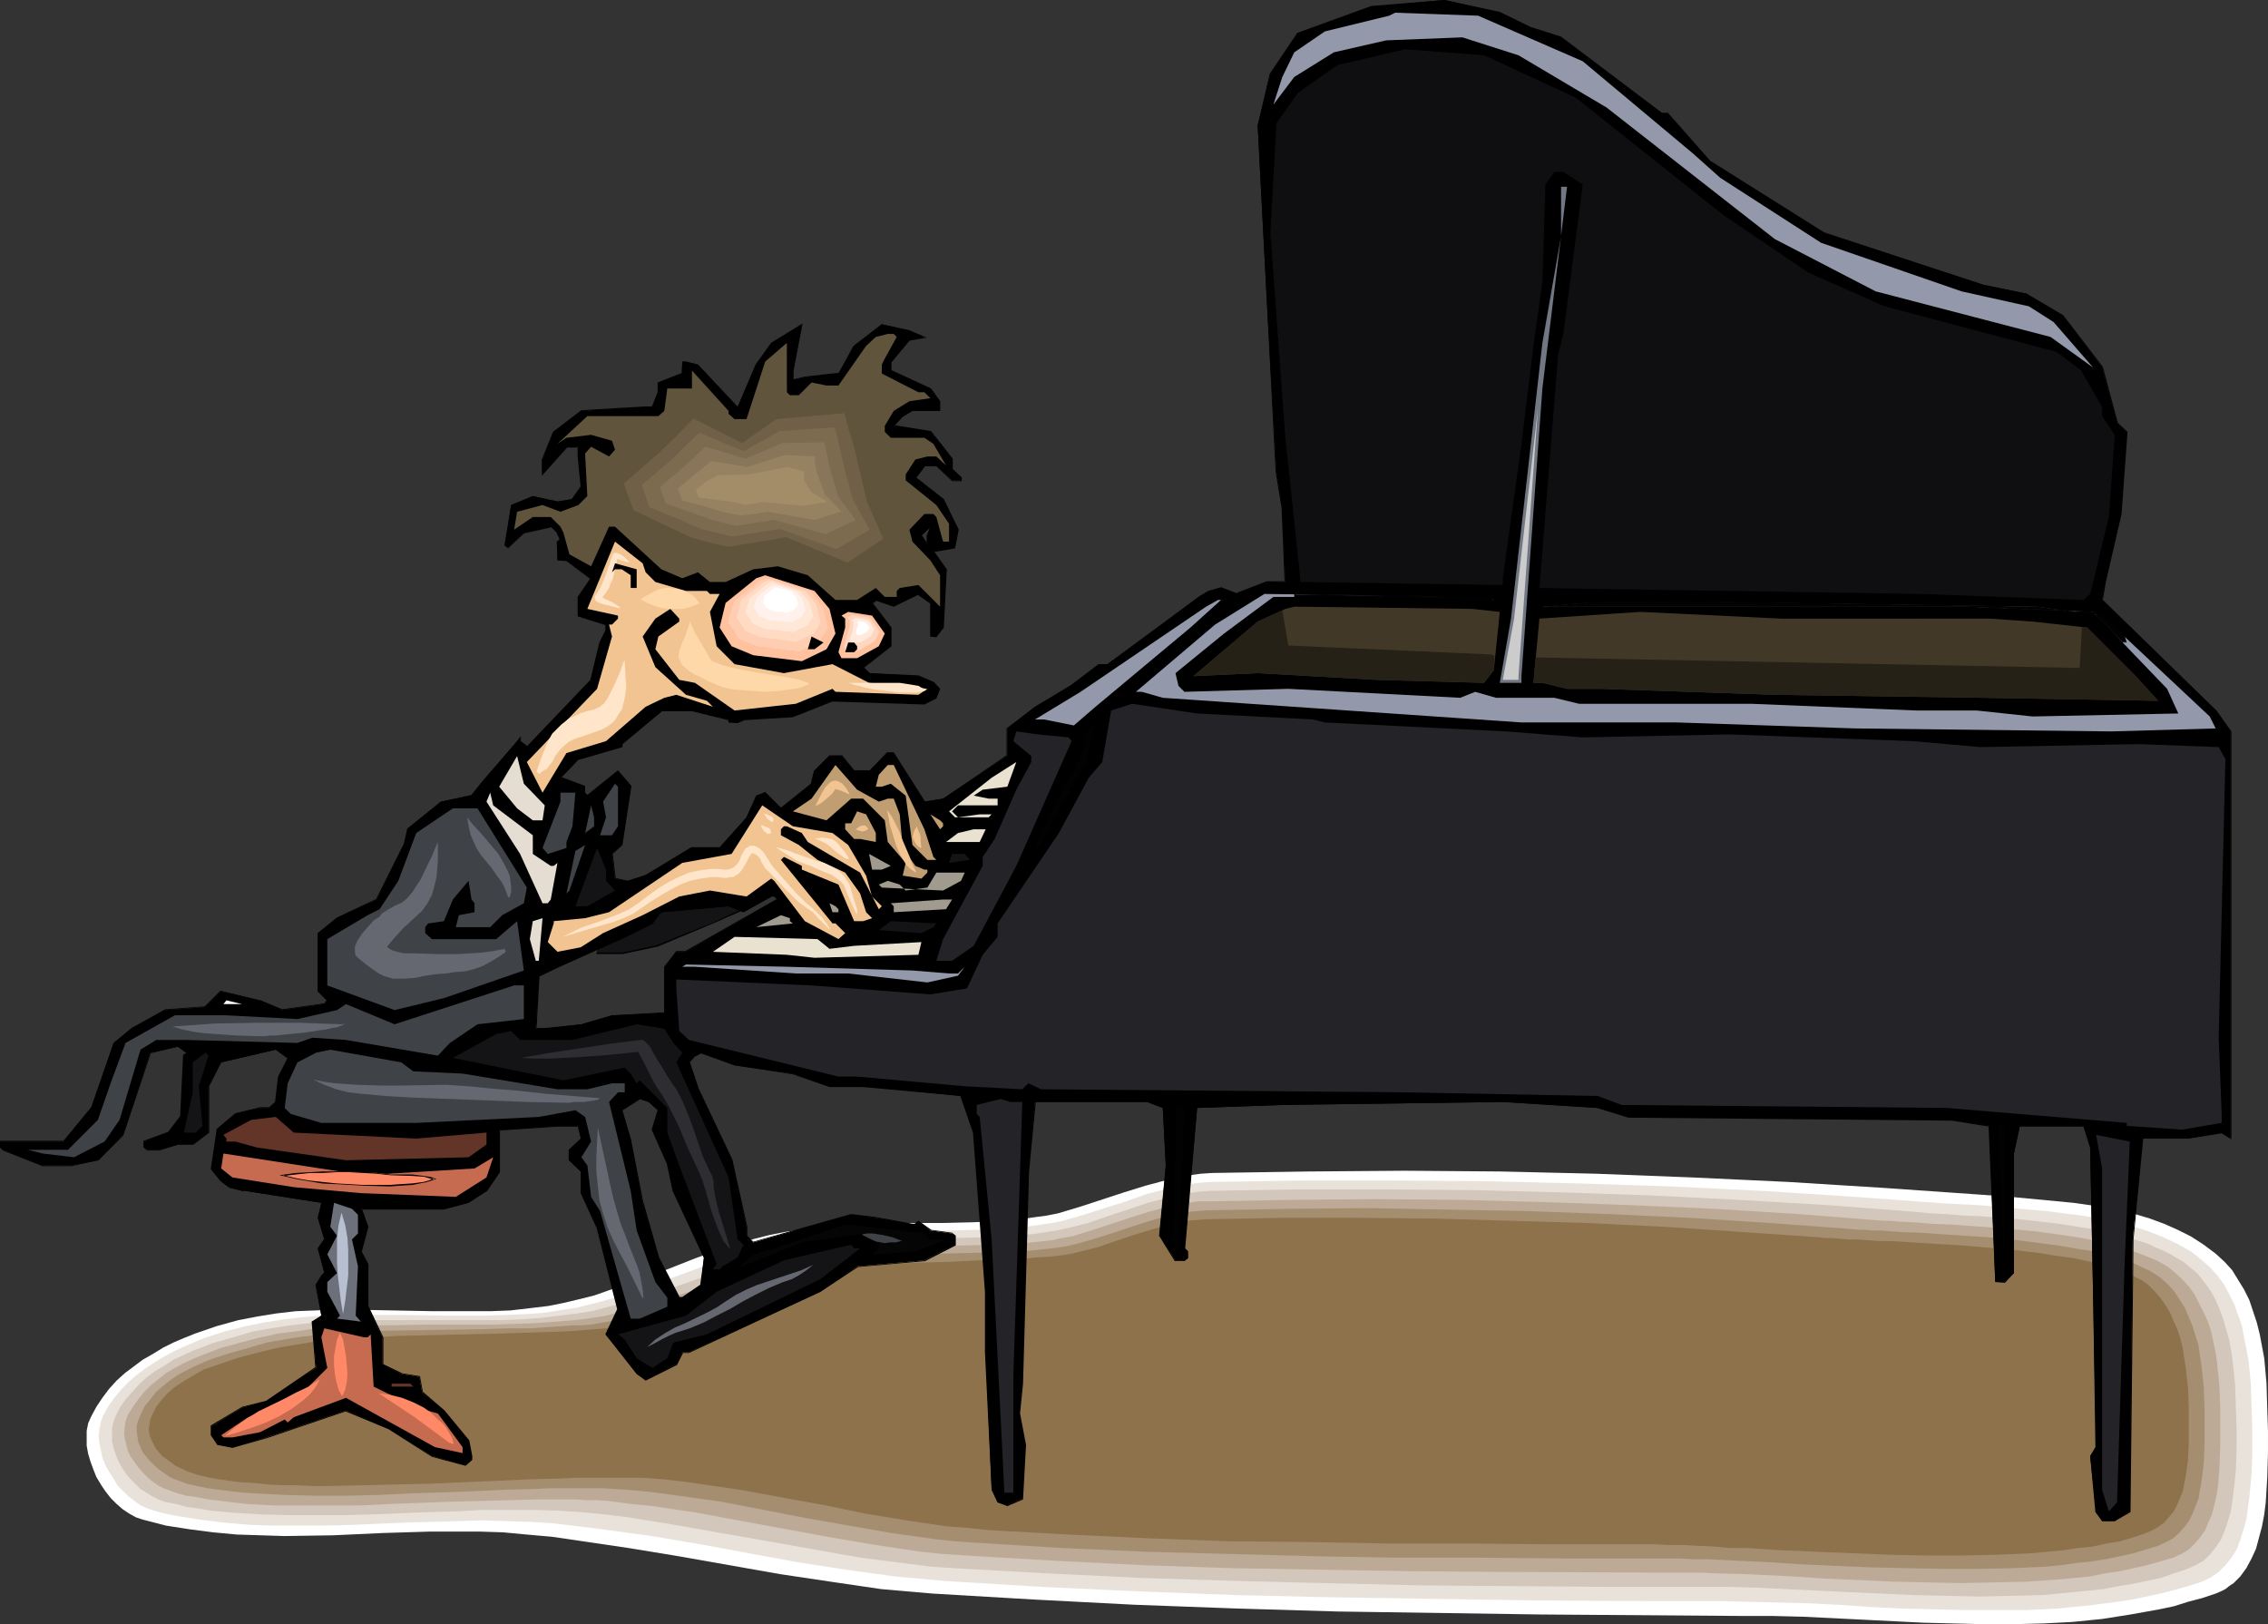 <?xml version="1.0" encoding="UTF-8" standalone="no"?>
<svg
   version="1.0"
   width="129.766mm"
   height="92.924mm"
   id="svg121"
   sodipodi:docname="Pianist 14.wmf"
   xmlns:inkscape="http://www.inkscape.org/namespaces/inkscape"
   xmlns:sodipodi="http://sodipodi.sourceforge.net/DTD/sodipodi-0.dtd"
   xmlns="http://www.w3.org/2000/svg"
   xmlns:svg="http://www.w3.org/2000/svg">
  <rect width="100%" height="100%" fill="#333333" stroke="none"/>
  <sodipodi:namedview
     id="namedview121"
     pagecolor="#ffffff"
     bordercolor="#000000"
     borderopacity="0.25"
     inkscape:showpageshadow="2"
     inkscape:pageopacity="0.0"
     inkscape:pagecheckerboard="0"
     inkscape:deskcolor="#d1d1d1"
     inkscape:document-units="mm" />
  <defs
     id="defs1">
    <pattern
       id="WMFhbasepattern"
       patternUnits="userSpaceOnUse"
       width="6"
       height="6"
       x="0"
       y="0" />
  </defs>
  <path
     style="fill:#ffffff;fill-opacity:1;fill-rule:evenodd;stroke:none"
     d="m 19.715,306.297 1.131,-2.1 1.293,-1.939 1.454,-1.939 1.616,-1.777 1.778,-1.615 1.939,-1.454 1.939,-1.454 2.262,-1.292 2.101,-1.292 2.262,-1.131 2.262,-0.969 2.424,-0.969 4.686,-1.615 4.686,-1.292 4.202,-0.808 4.04,-0.646 4.202,-0.485 4.202,-0.162 4.202,-0.162 h 4.202 l 8.403,0.162 8.403,0.162 h 8.565 4.202 l 4.202,-0.162 4.202,-0.485 4.04,-0.485 3.232,-0.646 3.394,-0.808 3.232,-0.808 3.232,-1.131 6.302,-2.1 6.302,-2.423 6.141,-2.423 6.302,-2.262 3.232,-0.969 3.232,-0.969 3.232,-0.808 3.232,-0.646 3.394,-0.485 3.394,-0.485 6.626,-0.485 6.949,-0.323 6.787,-0.162 h 6.787 l 6.787,-0.162 6.787,-0.323 3.394,-0.323 3.394,-0.485 2.424,-0.323 2.424,-0.485 4.848,-1.454 9.373,-3.069 4.686,-1.454 4.848,-1.292 2.262,-0.646 2.424,-0.323 2.424,-0.323 2.424,-0.162 20.846,-0.323 20.846,-0.162 20.685,0.162 20.685,0.485 20.846,0.808 20.685,0.969 20.685,1.292 20.846,1.454 6.626,0.485 6.787,0.646 6.787,0.646 3.394,0.485 3.394,0.485 3.232,0.808 3.232,0.646 3.232,0.969 3.07,1.131 2.909,1.292 2.909,1.454 2.747,1.777 2.586,1.939 1.939,1.777 1.616,1.777 1.293,2.1 1.293,2.1 1.131,2.262 0.808,2.423 0.808,2.423 0.646,2.585 0.485,2.585 0.485,2.585 0.485,5.331 0.162,5.331 0.162,5.008 v 4.846 l -0.162,5.331 -0.323,5.331 -0.323,2.585 -0.485,2.585 -0.646,2.423 -0.646,2.423 -0.97,2.1 -1.131,2.1 -1.293,1.777 -1.454,1.454 -0.97,0.646 -0.808,0.646 -0.97,0.485 -1.131,0.485 -2.909,0.969 -3.07,0.808 -3.07,0.969 -3.07,0.646 -6.302,1.131 -6.141,0.969 -6.464,0.646 -6.302,0.323 -6.464,0.162 h -6.464 l -6.464,-0.162 -6.464,-0.162 -12.928,-0.646 -13.09,-0.646 -6.464,-0.162 h -6.302 l -21.978,-0.162 -21.978,-0.162 -21.978,-0.323 -21.978,-0.323 -21.816,-0.646 -21.978,-0.808 -21.816,-1.131 -21.978,-1.292 -5.656,-0.485 -5.494,-0.485 -5.494,-0.808 -5.494,-0.808 -10.827,-1.615 -21.978,-3.877 -10.827,-1.777 -10.989,-1.615 -5.494,-0.808 -5.494,-0.485 -5.171,-0.485 -5.171,-0.162 h -5.333 -5.171 l -10.504,0.323 -10.504,0.485 -10.504,0.162 -5.171,-0.162 -5.171,-0.162 -5.171,-0.485 -5.01,-0.646 -5.171,-0.808 -5.01,-1.292 -1.454,-0.485 -1.454,-0.808 -1.454,-0.969 -1.293,-1.131 -1.293,-1.292 -1.131,-1.454 -0.97,-1.454 -0.97,-1.615 -0.646,-1.615 -0.646,-1.777 -0.485,-1.615 -0.323,-1.777 v -1.615 -1.615 l 0.323,-1.615 z"
     id="path1" />
  <path
     style="fill:#e8e2db;fill-opacity:1;fill-rule:evenodd;stroke:none"
     d="m 22.301,306.136 1.131,-2.1 1.293,-1.777 1.454,-1.777 1.616,-1.615 1.616,-1.454 1.939,-1.454 1.939,-1.292 2.101,-1.292 2.101,-1.131 2.101,-0.969 2.262,-0.969 2.262,-0.969 4.525,-1.454 4.525,-1.131 4.04,-0.808 4.04,-0.646 4.202,-0.485 4.363,-0.323 4.202,-0.162 h 4.363 8.888 l 9.05,0.162 h 8.726 l 4.363,-0.162 4.202,-0.162 4.202,-0.323 4.04,-0.646 3.07,-0.485 3.232,-0.808 3.07,-0.808 3.232,-0.969 6.141,-2.1 12.443,-4.523 6.302,-2.1 3.07,-0.969 3.07,-0.969 3.232,-0.808 3.07,-0.646 3.232,-0.485 3.232,-0.485 3.394,-0.323 3.394,-0.162 6.626,-0.323 13.574,-0.162 6.787,-0.162 6.626,-0.323 3.232,-0.323 3.232,-0.485 2.424,-0.323 2.262,-0.485 4.525,-1.292 4.525,-1.454 4.686,-1.454 4.525,-1.615 4.525,-1.131 2.262,-0.646 2.262,-0.323 2.424,-0.323 2.262,-0.162 20.038,-0.323 h 19.877 l 19.877,0.162 20.038,0.485 19.877,0.646 19.877,0.969 19.877,1.292 19.877,1.454 3.394,0.162 3.394,0.162 3.394,0.323 3.717,0.323 7.595,0.646 3.717,0.485 3.878,0.485 3.717,0.646 3.717,0.808 3.394,0.808 3.555,1.131 3.232,1.292 3.07,1.454 2.909,1.615 2.424,1.939 1.778,1.615 1.616,1.777 1.293,1.777 1.131,2.1 1.131,2.262 0.808,2.262 0.808,2.262 0.485,2.585 0.485,2.423 0.485,2.585 0.485,5.008 0.162,5.17 0.162,4.846 v 4.685 l -0.162,4.846 -0.485,5.008 -0.323,2.423 -0.323,2.423 -0.646,2.262 -0.646,2.1 -0.808,2.1 -1.131,1.777 -1.293,1.615 -1.454,1.454 -1.616,1.131 -0.97,0.485 -0.97,0.485 -3.07,0.969 -2.909,0.808 -3.07,0.808 -3.07,0.646 -3.07,0.646 -3.232,0.485 -6.302,0.808 -6.626,0.646 -6.626,0.323 h -6.626 -6.787 l -13.574,-0.323 -6.626,-0.323 -6.787,-0.485 -6.626,-0.323 -6.464,-0.162 -6.464,-0.162 -6.141,-0.162 H 351.156 l -21.008,-0.162 -21.17,-0.323 -20.846,-0.323 -21.008,-0.485 -21.17,-0.808 -20.846,-0.969 -21.17,-1.292 -5.171,-0.485 -5.333,-0.485 -10.504,-1.454 -10.504,-1.615 -10.504,-1.939 -10.504,-1.939 -10.504,-1.777 -10.666,-1.454 -5.171,-0.646 -5.333,-0.646 -5.01,-0.323 -5.171,-0.162 -5.494,-0.162 -5.333,0.162 -5.656,0.162 -5.494,0.162 -11.312,0.485 -5.818,0.162 h -5.494 -5.656 l -5.333,-0.162 -5.494,-0.485 -5.333,-0.646 -5.01,-0.808 -2.424,-0.485 -2.424,-0.646 -1.454,-0.485 -1.454,-0.646 -1.293,-0.969 -1.293,-0.969 -1.131,-1.131 -1.293,-1.292 -0.808,-1.454 -0.97,-1.454 -0.808,-1.454 -0.646,-1.615 -0.323,-1.615 -0.323,-1.454 -0.162,-1.615 0.162,-1.454 0.323,-1.615 z"
     id="path2" />
  <path
     style="fill:#d3c6ba;fill-opacity:1;fill-rule:evenodd;stroke:none"
     d="m 25.048,306.136 0.97,-1.939 1.293,-1.777 1.454,-1.615 1.454,-1.615 1.616,-1.454 1.778,-1.292 1.939,-1.131 1.939,-1.292 2.101,-0.969 2.101,-0.969 4.202,-1.615 4.525,-1.292 4.363,-1.292 3.717,-0.646 4.202,-0.646 4.202,-0.485 4.363,-0.323 4.525,-0.162 4.525,-0.162 h 23.432 4.525 l 4.363,-0.162 4.363,-0.323 4.04,-0.485 3.878,-0.485 3.07,-0.485 3.07,-0.808 6.141,-1.615 6.141,-1.939 6.141,-2.1 6.141,-2.262 6.141,-1.939 6.141,-1.777 2.909,-0.646 3.07,-0.646 3.07,-0.646 3.232,-0.323 3.232,-0.323 3.232,-0.162 6.626,-0.323 6.787,-0.162 6.787,-0.162 6.626,-0.162 6.464,-0.485 3.232,-0.162 3.232,-0.485 2.101,-0.323 2.262,-0.485 4.525,-1.131 4.202,-1.454 4.363,-1.454 4.363,-1.454 4.363,-1.131 2.262,-0.485 2.101,-0.485 2.262,-0.323 2.262,-0.162 19.069,-0.323 h 19.069 l 19.23,0.162 19.069,0.485 19.069,0.646 19.069,0.969 19.069,1.131 19.069,1.454 3.232,0.323 3.394,0.162 3.717,0.323 4.04,0.162 4.04,0.323 4.202,0.323 8.403,0.969 4.04,0.646 4.202,0.646 3.878,0.808 3.717,1.131 3.555,1.131 1.616,0.808 1.616,0.646 1.616,0.808 1.293,0.808 1.454,0.808 1.131,0.969 1.778,1.454 1.454,1.777 1.293,1.777 1.131,1.939 0.97,2.262 0.808,2.1 0.646,2.262 0.646,2.262 0.485,2.585 0.323,2.423 0.485,4.846 0.162,4.846 0.162,4.685 v 4.362 l -0.162,4.523 -0.485,4.685 -0.323,2.262 -0.323,2.1 -0.646,2.1 -0.646,1.939 -0.808,1.939 -1.131,1.615 -1.293,1.615 -1.293,1.292 -1.778,0.969 -1.778,0.808 -2.909,0.969 -2.747,0.969 -3.07,0.646 -3.07,0.646 -3.07,0.485 -3.232,0.646 -6.464,0.646 -6.787,0.646 -6.787,0.162 -6.949,0.162 -7.11,-0.162 -7.11,-0.162 -6.949,-0.323 -7.11,-0.323 -6.787,-0.323 -6.787,-0.323 -6.464,-0.323 -6.302,-0.162 h -6.141 -20.2 l -20.038,-0.162 -20.038,-0.162 -20.2,-0.485 -19.877,-0.485 -20.2,-0.646 -20.038,-0.969 -20.2,-1.131 -5.01,-0.323 -5.01,-0.646 -10.181,-1.292 -10.019,-1.777 -10.019,-1.777 -10.181,-1.777 -10.019,-1.777 -10.019,-1.615 -5.171,-0.646 -5.01,-0.485 -2.424,-0.162 -2.586,-0.162 -5.171,-0.162 h -5.494 -5.656 l -5.818,0.323 -5.979,0.162 -12.282,0.485 -5.979,0.162 h -5.979 -5.979 l -5.818,-0.162 -5.656,-0.323 -5.333,-0.485 -2.747,-0.485 -2.424,-0.323 -2.424,-0.646 -2.424,-0.485 -1.293,-0.485 -1.293,-0.646 -1.293,-0.808 -1.293,-0.808 -1.131,-1.131 -1.131,-1.131 -0.97,-1.131 -0.808,-1.292 -0.808,-1.454 -0.485,-1.292 -0.485,-1.454 -0.323,-1.454 v -1.454 -1.454 l 0.323,-1.292 z"
     id="path3" />
  <path
     style="fill:#bcaa96;fill-opacity:1;fill-rule:evenodd;stroke:none"
     d="m 27.634,305.974 1.131,-1.777 1.131,-1.615 1.293,-1.615 1.454,-1.454 1.616,-1.292 1.616,-1.292 1.939,-1.131 1.778,-0.969 2.101,-0.969 1.939,-0.808 4.202,-1.615 4.202,-1.131 4.202,-1.131 1.778,-0.323 1.939,-0.485 4.04,-0.485 4.363,-0.646 4.363,-0.323 4.686,-0.162 4.848,-0.162 9.858,-0.162 h 9.696 4.848 l 4.686,-0.162 4.525,-0.162 4.363,-0.323 4.04,-0.323 3.878,-0.485 2.909,-0.485 2.909,-0.808 5.979,-1.454 5.979,-1.939 6.141,-1.939 5.979,-2.1 6.141,-1.939 5.818,-1.777 3.07,-0.646 2.909,-0.485 2.909,-0.485 3.07,-0.485 3.232,-0.323 3.232,-0.162 6.626,-0.323 6.626,-0.162 6.626,-0.162 6.626,-0.162 6.464,-0.323 3.07,-0.323 3.07,-0.323 2.101,-0.485 2.101,-0.323 4.202,-1.292 8.403,-2.746 4.04,-1.292 4.202,-1.131 2.101,-0.485 2.262,-0.323 2.101,-0.323 h 2.101 l 18.261,-0.323 18.261,-0.162 18.261,0.162 18.261,0.485 18.261,0.646 18.261,0.808 18.261,1.131 18.261,1.454 h 1.454 l 1.778,0.162 3.394,0.162 3.878,0.323 4.202,0.162 4.363,0.323 4.525,0.323 9.211,0.808 4.686,0.646 4.525,0.646 4.202,0.808 4.202,1.131 1.939,0.485 1.778,0.646 1.778,0.646 1.616,0.646 1.616,0.646 1.454,0.808 1.293,0.808 1.131,0.969 1.616,1.454 1.454,1.615 1.293,1.777 0.97,1.939 0.97,1.939 0.97,2.1 0.646,2.1 0.485,2.262 0.485,2.262 0.323,2.423 0.485,4.685 0.162,4.685 v 4.362 4.2 l -0.162,4.362 -0.323,4.2 -0.323,1.939 -0.485,2.1 -0.485,1.939 -0.808,1.777 -0.646,1.615 -1.131,1.615 -1.131,1.292 -1.293,1.292 -1.616,0.969 -1.778,0.808 -2.747,0.808 -2.909,0.808 -2.909,0.646 -2.909,0.646 -3.232,0.485 -3.232,0.646 -3.232,0.323 -3.394,0.323 -6.949,0.485 -7.11,0.162 -7.272,0.162 -7.272,-0.162 -7.434,-0.162 -7.272,-0.323 -7.272,-0.323 -7.11,-0.485 -6.787,-0.323 -3.232,-0.162 -6.464,-0.162 -3.07,-0.162 h -2.909 -2.909 l -38.461,-0.162 -19.23,-0.162 -19.23,-0.323 -19.069,-0.323 -19.069,-0.646 -19.23,-0.969 -19.23,-1.131 -4.848,-0.323 -4.848,-0.485 -9.696,-1.454 -9.534,-1.615 -9.696,-1.777 -9.696,-1.777 -9.534,-1.777 -9.696,-1.454 -4.848,-0.485 -4.848,-0.646 -2.262,-0.162 h -2.424 l -2.586,-0.162 h -2.747 -5.656 l -5.818,0.162 -6.302,0.162 -6.302,0.162 -12.928,0.485 -6.464,0.323 h -6.464 -6.302 -6.141 l -5.818,-0.323 -2.909,-0.323 -2.586,-0.323 -2.747,-0.323 -2.424,-0.485 -2.424,-0.323 -2.262,-0.646 -1.293,-0.485 -1.293,-0.485 -1.293,-0.646 -1.131,-0.808 -1.131,-0.969 -0.97,-0.969 -0.97,-1.131 -0.808,-1.131 -0.808,-1.131 -0.646,-1.292 -0.323,-1.292 -0.323,-1.292 -0.162,-1.292 0.162,-1.292 0.162,-1.292 z"
     id="path4" />
  <path
     style="fill:#a58e70;fill-opacity:1;fill-rule:evenodd;stroke:none"
     d="m 30.381,305.974 0.808,-1.777 1.293,-1.615 1.131,-1.454 1.454,-1.292 1.616,-1.292 1.616,-1.131 1.778,-0.969 1.939,-0.969 1.778,-0.808 1.939,-0.808 4.04,-1.292 4.04,-1.131 3.878,-1.131 1.778,-0.323 1.939,-0.323 1.939,-0.323 2.101,-0.323 4.363,-0.485 4.525,-0.323 4.848,-0.323 5.01,-0.162 20.523,-0.323 5.01,-0.162 h 4.848 l 4.686,-0.323 4.363,-0.323 h 1.939 l 2.101,-0.162 1.939,-0.323 1.778,-0.323 2.747,-0.485 2.747,-0.646 5.818,-1.454 5.979,-1.777 5.979,-1.777 5.979,-1.939 5.979,-1.777 5.818,-1.615 2.747,-0.646 2.909,-0.646 2.909,-0.485 2.909,-0.323 3.07,-0.323 3.232,-0.162 6.464,-0.323 6.626,-0.323 6.626,-0.162 6.626,-0.162 3.07,-0.162 3.07,-0.162 3.07,-0.323 2.909,-0.323 1.939,-0.323 2.101,-0.485 4.04,-1.131 4.04,-1.292 3.878,-1.292 4.04,-1.292 4.04,-1.131 1.939,-0.485 2.101,-0.323 2.101,-0.162 1.939,-0.162 17.453,-0.323 17.453,-0.162 17.453,0.323 17.291,0.323 17.453,0.646 17.453,0.808 17.453,1.131 17.453,1.292 1.454,0.162 h 1.616 l 1.616,0.162 h 1.939 l 1.939,0.162 2.101,0.162 4.363,0.162 4.686,0.323 4.848,0.323 5.171,0.323 5.01,0.485 5.01,0.646 5.01,0.646 4.686,0.808 2.262,0.323 2.101,0.646 2.101,0.485 1.939,0.485 1.939,0.646 1.778,0.646 1.616,0.808 1.454,0.646 1.293,0.808 1.131,0.808 1.616,1.454 1.293,1.454 1.131,1.777 1.131,1.777 0.808,1.939 0.808,1.939 0.646,2.1 0.646,2.1 0.323,2.262 0.323,2.1 0.485,4.523 0.162,4.523 v 4.2 3.877 l -0.162,4.039 -0.485,3.877 -0.323,1.777 -0.323,1.939 -0.646,1.615 -0.646,1.615 -0.808,1.615 -0.97,1.292 -1.131,1.292 -1.293,1.131 -1.454,0.808 -1.778,0.808 -2.586,0.808 -2.747,0.808 -2.909,0.646 -3.07,0.646 -3.07,0.485 -3.232,0.323 -3.394,0.485 -3.394,0.323 -3.555,0.162 -3.555,0.162 -7.434,0.162 h -7.434 l -7.757,-0.162 -7.595,-0.162 -7.595,-0.323 -7.434,-0.323 -7.272,-0.485 -6.949,-0.323 -3.232,-0.162 -3.394,-0.162 h -3.07 l -3.07,-0.162 h -2.909 -2.747 -18.422 l -18.261,-0.162 h -18.261 l -18.099,-0.323 -18.261,-0.485 -18.261,-0.485 -18.099,-0.808 -18.422,-1.131 -4.686,-0.323 -4.525,-0.485 -9.211,-1.292 -9.211,-1.615 -9.211,-1.615 -9.211,-1.777 -9.211,-1.777 -9.211,-1.292 -4.686,-0.646 -4.525,-0.485 -2.262,-0.162 -2.424,-0.162 -2.586,-0.162 h -2.747 -5.656 -3.07 l -3.07,0.162 -6.464,0.162 -6.787,0.323 -13.898,0.485 -6.787,0.323 -6.949,0.162 h -6.626 l -6.464,-0.162 -3.07,-0.162 -3.07,-0.162 -2.909,-0.162 -2.747,-0.323 -2.586,-0.323 -2.424,-0.323 -2.424,-0.485 -2.101,-0.485 -1.293,-0.485 -1.293,-0.485 -1.131,-0.485 -1.131,-0.808 -1.131,-0.808 -0.97,-0.808 -0.97,-0.969 -0.808,-0.969 -0.808,-0.969 -0.485,-1.131 -0.485,-1.131 -0.162,-1.131 -0.162,-1.131 v -1.292 l 0.323,-1.131 z"
     id="path5" />
  <path
     style="fill:#8e724c;fill-opacity:1;fill-rule:evenodd;stroke:none"
     d="m 32.966,305.813 0.808,-1.615 1.131,-1.454 1.293,-1.454 1.293,-1.131 1.616,-1.131 1.616,-0.969 1.616,-0.969 1.778,-0.969 3.717,-1.292 3.878,-1.292 3.717,-0.969 3.878,-0.969 1.616,-0.323 1.939,-0.323 1.939,-0.323 1.939,-0.323 2.101,-0.323 2.262,-0.162 4.848,-0.485 4.848,-0.162 5.333,-0.323 21.331,-0.485 5.171,-0.162 5.01,-0.162 4.848,-0.162 2.262,-0.162 2.101,-0.162 2.101,-0.162 1.939,-0.162 1.778,-0.323 1.778,-0.323 2.747,-0.323 2.747,-0.646 5.494,-1.454 5.979,-1.615 5.818,-1.777 11.797,-3.393 5.656,-1.454 2.747,-0.646 2.586,-0.485 2.747,-0.485 2.909,-0.485 3.07,-0.162 3.07,-0.323 6.464,-0.323 6.626,-0.162 6.626,-0.323 6.464,-0.162 3.07,-0.162 3.07,-0.323 2.909,-0.162 2.747,-0.323 1.939,-0.323 1.939,-0.485 3.878,-0.969 3.717,-1.292 3.878,-1.292 3.717,-1.131 3.878,-1.131 3.878,-0.808 1.939,-0.162 1.939,-0.162 16.645,-0.323 h 16.483 l 16.645,0.162 16.645,0.485 16.645,0.485 16.483,0.808 16.645,1.131 16.645,1.131 1.293,0.162 h 1.616 l 1.778,0.162 1.939,0.162 h 1.939 l 2.262,0.162 2.262,0.162 h 2.424 l 5.01,0.323 5.171,0.323 5.494,0.323 5.494,0.485 5.494,0.485 5.333,0.646 5.171,0.808 2.424,0.323 2.262,0.485 2.262,0.485 2.101,0.646 1.939,0.485 1.778,0.646 1.778,0.646 1.454,0.808 1.293,0.646 1.131,0.808 1.454,1.454 1.293,1.454 1.131,1.615 0.97,1.615 0.808,1.939 0.808,1.777 0.646,1.939 0.485,2.1 0.323,2.1 0.323,2.1 0.485,4.2 0.162,4.362 v 4.039 3.716 l -0.162,3.554 -0.485,3.554 -0.323,1.615 -0.323,1.615 -0.646,1.615 -0.646,1.454 -0.646,1.292 -0.97,1.131 -1.131,1.292 -1.293,0.969 -1.454,0.808 -1.616,0.646 -2.424,0.808 -2.747,0.808 -2.909,0.485 -2.909,0.646 -3.232,0.323 -3.232,0.485 -3.394,0.323 -3.555,0.323 -7.272,0.323 -7.595,0.162 h -7.918 l -7.918,-0.162 -7.918,-0.323 -7.918,-0.323 -7.595,-0.323 -7.434,-0.485 h -3.717 l -3.394,-0.323 -3.394,-0.162 -3.232,-0.162 h -3.07 l -3.07,-0.162 h -2.747 -2.747 -17.453 l -17.291,-0.162 h -17.453 l -17.13,-0.323 -17.291,-0.162 -17.291,-0.646 -17.291,-0.808 -17.453,-0.969 -4.525,-0.485 -4.363,-0.323 -8.726,-1.292 -8.888,-1.454 -8.565,-1.777 -8.888,-1.615 -8.726,-1.615 -8.726,-1.292 -4.525,-0.646 -4.363,-0.485 -2.101,-0.162 -2.424,-0.162 h -2.586 -8.565 -3.07 l -3.232,0.162 -6.787,0.162 -3.555,0.162 -3.555,0.162 -14.706,0.646 -7.434,0.162 -7.272,0.162 -6.949,0.162 h -3.394 l -3.394,-0.162 h -3.232 l -3.07,-0.162 -2.909,-0.323 -2.909,-0.162 -2.586,-0.323 -2.424,-0.323 -2.424,-0.485 -2.101,-0.485 -2.262,-0.808 -2.424,-1.131 -1.939,-1.454 -0.97,-0.646 -0.808,-0.969 -0.646,-0.808 -0.485,-0.969 -0.485,-0.969 -0.323,-0.969 -0.162,-1.131 0.162,-0.969 0.162,-1.131 z"
     id="path6" />
  <path
     style="fill:#141416;fill-opacity:1;fill-rule:evenodd;stroke:none"
     d="m 128.957,206.137 h 5.656 l 7.595,-1.615 11.474,-4.846 8.08,-3.554 -2.101,-6.785 -17.776,2.908 -9.696,5.977 z"
     id="path7" />
  <path
     style="fill:#000000;fill-opacity:1;fill-rule:evenodd;stroke:none"
     d="m 128.957,206.298 h 5.656 l 7.595,-1.615 11.635,-4.846 8.08,-3.554 -2.101,-6.947 -18.099,2.746 -9.696,6.139 -3.07,8.077 0.162,-0.162 3.232,-7.916 v 0.162 l 9.534,-5.977 v 0 l 17.776,-2.908 h -0.162 l 2.101,6.785 0.162,-0.323 -8.08,3.716 -11.635,4.685 h 0.162 l -7.595,1.615 h -5.656 l 0.162,0.162 z"
     id="path8" />
  <path
     style="fill:#000000;fill-opacity:1;fill-rule:evenodd;stroke:none"
     d="m 142.369,240.062 -2.101,-1.777 -1.939,-0.646 -3.878,2.423 1.939,6.785 2.586,13.247 3.394,11.793 4.525,8.724 h 0.646 l 4.04,-2.746 0.646,-5.977 -6.626,-14.378 -1.293,-6.139 -3.232,-7.108 z M 330.795,5.977 l 6.787,2.1 21.654,16.478 h 1.454 l 9.373,10.501 24.402,15.347 34.259,11.147 9.373,1.939 7.918,4.685 8.565,11.308 3.232,11.955 2.101,1.939 -1.293,17.77 -3.394,14.701 -0.646,3.877 24.563,23.909 3.232,4.523 v 88.044 l -1.939,-1.292 -7.272,1.292 h -9.858 l -2.101,21.809 -0.646,58.804 -3.232,2.1 h -2.747 l -1.293,-2.1 -1.293,-11.955 1.293,-1.939 -0.646,-32.31 -0.646,-32.471 -1.454,-4.685 h -13.736 l -1.293,5.977 v 25.848 l -2.101,1.939 h -1.939 l -1.293,-33.764 -8.08,-1.292 -69.973,-0.646 -6.626,-1.939 -20.523,-1.292 -47.672,0.646 -18.422,0.646 -2.747,30.371 0.646,0.646 v 1.292 l -0.646,0.646 h -1.939 l -3.394,-5.331 1.293,-15.186 -0.646,-12.439 -3.394,-1.292 h -24.24 l -1.454,15.186 -1.293,45.718 -0.646,6.462 1.293,6.785 -0.646,11.632 -3.232,1.454 -2.101,-0.646 -1.293,-2.746 -1.293,-29.725 v -13.085 l -2.586,-34.41 -2.747,-7.916 -21.17,-2.1 h -7.272 l -7.918,-2.746 -12.605,-1.777 -7.272,-2.746 -1.293,0.646 -1.293,1.454 1.939,5.816 7.272,15.347 3.232,14.378 v 1.939 l 1.454,1.454 21.17,-5.977 5.333,0.646 7.918,1.454 h 0.646 l 0.646,-0.808 2.586,2.1 4.686,0.646 0.646,0.485 v 1.939 l -6.626,3.393 -14.544,1.292 -7.918,5.493 -28.442,13.085 h -1.454 l -1.293,2.585 -6.626,3.393 -1.939,-1.292 -6.626,-8.562 2.586,-5.331 -4.525,-17.932 -3.394,-7.27 v -4.523 l -2.586,-2.585 v -2.262 l 2.586,-2.423 -0.646,-2.746 h -4.525 l -11.958,0.808 h -0.646 v 9.208 l -2.747,4.039 -3.878,2.585 -5.333,1.292 H 78.053 l 1.454,3.877 -1.454,5.331 1.454,2.746 v 9.208 l 3.232,6.624 v 5.816 l 4.04,2.1 3.878,0.646 0.646,3.393 4.686,3.877 5.333,6.624 0.646,3.231 v 0.808 l -1.293,1.131 -7.272,-1.939 -9.211,-5.816 -9.373,-4.039 -17.291,5.816 -7.272,2.1 -3.232,-0.485 -1.293,-2.1 v -1.939 l 6.626,-4.039 5.171,-1.292 10.827,-7.27 -0.808,-10.016 1.939,-1.292 -1.131,-6.624 1.131,-1.939 0.646,-0.646 -1.293,-5.331 1.293,-1.939 -1.293,-4.685 0.646,-3.231 -16.483,-2.585 h -0.646 l -2.747,-0.808 -1.778,-1.292 -2.101,-2.746 1.293,-8.401 3.878,-3.393 5.333,-1.292 h 2.101 l 1.293,-1.292 0.646,-5.493 1.939,-4.039 -2.586,-1.777 -11.797,2.746 -2.747,5.17 v 10.016 l -3.394,2.585 h -3.232 l -4.04,1.131 h -2.586 l -0.646,-0.485 v -1.292 l 5.333,-1.939 2.586,-3.393 0.646,-13.247 0.646,-0.646 -1.939,-1.292 -5.979,1.292 -5.979,17.77 -5.333,5.493 -5.818,1.131 H 9.211 L 0.646,248.624 0,248.14 v -1.292 h 13.898 l 5.979,-7.27 4.686,-14.055 3.878,-3.069 7.272,-4.039 8.726,-0.646 3.394,-3.393 8.403,1.939 4.686,2.1 9.211,-1.292 0.646,-0.808 -1.939,-1.939 v -12.601 l 4.04,-3.231 8.565,-4.039 5.979,-11.793 0.808,-3.554 7.11,-5.816 6.626,-1.292 2.586,-3.231 7.272,-8.562 0.646,-0.808 v 0.808 l 1.454,1.292 13.898,-14.539 1.939,-8.077 1.293,-2.585 v -1.292 l -5.979,-1.939 v -4.039 l 2.747,-4.039 -5.333,-3.877 h -1.939 v -4.039 l 0.646,-0.646 -0.646,-1.292 -1.454,-1.292 -5.818,1.292 -3.394,3.231 -0.646,-0.646 1.293,-8.562 4.686,-1.939 5.333,1.292 3.232,-0.646 1.939,-2.585 -0.646,-6.624 v -2.1 h -2.586 l -5.171,5.977 v -3.231 l 2.424,-5.977 5.979,-4.523 13.898,-0.808 h 1.454 l 1.293,-3.231 v -2.1 l 5.171,-1.939 v -2.585 h 0.808 l 2.586,0.646 8.565,9.208 4.04,-9.208 3.232,-4.685 6.626,-4.039 -1.939,10.016 v 1.939 l 2.586,-0.485 7.272,-0.808 3.394,-5.977 5.979,-4.685 5.979,1.454 3.232,1.292 -3.232,0.646 -4.04,4.685 v 1.939 l 8.565,3.877 2.101,2.746 v 2.1 h -5.979 l -2.101,1.131 -1.939,2.1 7.918,1.292 4.686,5.977 v 1.939 l 1.939,1.939 v 0.646 h -1.939 l -3.394,-3.231 h -2.586 l -1.939,2.585 5.979,4.685 3.232,6.624 -0.646,3.877 -4.686,0.808 2.747,3.877 -0.646,12.601 -1.454,1.939 h -1.293 v -7.27 l -2.586,-1.939 -5.333,2.746 -3.878,-1.454 -0.808,0.646 4.04,5.331 v 4.039 l -5.979,4.523 1.293,1.292 10.666,0.646 3.232,1.454 1.454,1.292 -0.808,1.939 -2.586,1.292 -19.877,-0.646 -8.565,3.393 -10.666,0.646 -1.293,0.646 h -1.939 v -0.646 l -7.918,-1.939 h -6.626 l -8.565,7.27 v 0.646 l -9.373,2.585 -3.878,4.039 5.333,1.939 v 1.292 l 0.485,0.646 6.626,-5.331 2.747,3.393 -1.939,12.601 -2.101,1.939 0.646,5.331 2.747,0.485 3.878,-1.131 10.019,-5.977 h 5.979 l 5.818,-6.624 2.101,-4.685 1.939,-0.646 3.394,3.393 6.626,-5.331 0.646,-2.746 3.232,-3.231 h 2.586 l 2.747,3.231 h 3.232 l 4.04,-3.877 h 1.293 l 6.626,10.501 4.04,-0.646 13.898,-9.208 v -5.977 l 5.979,-4.685 7.918,-4.523 5.979,-4.685 h 1.778 l 19.877,-14.539 1.939,-1.292 2.747,-0.646 3.394,1.292 6.464,-2.585 h 4.04 l -0.646,-15.993 -1.293,-7.916 -2.101,-37.641 -1.939,-37.156 2.747,-11.147 5.979,-8.724 L 296.536,1.454 312.372,0 324.331,2.746 Z M 168.225,194.505 l -0.808,-0.646 h -0.646 l -5.979,3.393 -3.232,-1.292 -14.544,1.292 -0.646,0.646 -1.293,1.777 -5.979,2.908 -14.544,6.462 -4.04,1.939 -0.646,11.47 h 1.939 l 7.918,-0.969 6.626,-1.939 11.312,-0.485 v -10.016 l 2.586,-3.231 h 2.101 z m 32.32,-76.736 v -1.939 l 0.646,-1.939 -1.939,1.939 z"
     id="path9" />
  <path
     style="fill:#000000;fill-opacity:1;fill-rule:evenodd;stroke:none"
     d="m 142.531,240.062 -2.101,-1.939 -2.101,-0.646 -4.04,2.585 1.939,6.785 v 0 l 2.747,13.247 v 0 l 3.232,11.955 4.686,8.724 h 0.808 l 4.04,-2.746 0.646,-6.139 -6.626,-14.539 v 0.162 l -1.293,-6.139 -3.232,-7.27 v 0.162 l 1.293,-4.2 h -0.323 l -1.293,4.2 3.232,7.27 v -0.162 l 1.293,6.139 6.787,14.539 v -0.162 l -0.808,5.977 0.162,-0.162 -4.04,2.746 v 0 h -0.646 l 0.162,0.162 -4.525,-8.724 -3.394,-11.955 v 0.162 l -2.586,-13.247 v -0.162 l -1.939,-6.624 -0.162,0.162 4.04,-2.585 h -0.162 l 1.939,0.646 v 0 l 2.101,1.939 -0.162,-0.162 z"
     id="path10" />
  <path
     style="fill:#000000;fill-opacity:1;fill-rule:evenodd;stroke:none"
     d="m 330.795,6.139 6.626,1.939 21.816,16.64 h 1.454 l -0.162,-0.162 9.373,10.662 24.402,15.347 34.421,11.147 v 0 l 9.373,1.939 v 0 l 7.918,4.685 v 0 l 8.565,11.147 3.232,12.116 2.101,1.777 h -0.162 l -1.293,17.77 -3.394,14.701 -0.485,4.039 24.563,23.909 h -0.162 l 3.394,4.523 v -0.162 88.044 l 0.162,-0.162 -2.101,-1.292 -7.272,1.292 h -10.019 l -1.939,21.971 -0.808,58.804 h 0.162 l -3.394,1.939 h 0.162 -2.747 0.162 l -1.293,-1.939 v 0 l -1.293,-11.955 v 0.162 l 1.293,-2.1 -0.646,-32.31 -0.646,-32.471 -1.454,-4.685 h -14.059 l -1.293,5.977 v 25.848 -0.162 l -1.939,2.1 v -0.162 h -1.939 l 0.162,0.162 -1.293,-33.764 -8.242,-1.454 -69.973,-0.646 v 0 l -6.626,-1.939 -20.523,-1.292 -47.672,0.646 -18.584,0.646 -2.747,30.533 0.646,0.808 v -0.162 1.292 0 l -0.646,0.646 h 0.162 -1.939 v 0 l -3.232,-5.331 v 0 l 1.293,-15.186 -0.646,-12.601 -3.555,-1.292 h -24.24 l -1.616,15.347 -1.293,45.718 -0.646,6.462 1.293,6.785 -0.646,11.632 h 0.162 l -3.394,1.454 h 0.162 l -1.939,-0.808 v 0 l -1.293,-2.585 v 0 l -1.293,-29.725 v -13.085 l -2.586,-34.41 -2.747,-8.077 -21.331,-2.1 h -7.272 0.162 l -8.08,-2.585 -12.605,-1.939 h 0.162 l -7.434,-2.746 -1.293,0.646 -1.454,1.615 1.939,5.816 7.272,15.347 v 0 l 3.394,14.378 v 2.1 l 1.454,1.292 21.17,-5.816 v 0 l 5.333,0.485 7.918,1.615 h 0.808 l 0.646,-0.808 h -0.323 l 2.747,1.939 4.686,0.646 v 0 l 0.485,0.646 v -0.162 1.939 0 l -6.464,3.393 v 0 l -14.544,1.292 -8.08,5.331 -28.28,13.247 v 0 h -1.454 l -1.454,2.585 h 0.162 l -6.626,3.231 h 0.162 l -1.939,-1.292 v 0 l -6.626,-8.562 v 0.162 l 2.586,-5.331 -4.525,-17.932 -3.394,-7.27 v 0 -4.685 l -2.747,-2.585 0.162,0.162 v -2.262 l -0.162,0.162 2.747,-2.585 -0.646,-2.746 h -4.686 l -11.958,0.646 h -0.808 v 9.37 -0.162 l -2.747,4.039 h 0.162 l -3.878,2.585 v 0 l -5.333,1.292 H 77.891 l 1.454,4.2 v -0.162 l -1.454,5.331 1.454,2.746 v 0 9.208 l 3.394,6.624 v 0 5.977 l 4.04,1.939 3.878,0.646 v 0 l 0.646,3.393 4.686,4.039 h -0.162 l 5.333,6.462 v 0 l 0.646,3.231 v 0.808 l 0.162,-0.162 -1.454,1.292 0.162,-0.162 -7.272,-1.777 -9.211,-5.977 -9.373,-3.877 -17.291,5.816 -7.272,1.939 v 0 l -3.232,-0.485 h 0.162 l -1.293,-2.1 v 0.162 -1.939 h -0.162 l 6.626,-4.039 v 0 l 5.333,-1.131 10.666,-7.431 -0.646,-10.016 v 0.162 l 1.939,-1.292 -1.293,-6.785 v 0.162 l 1.293,-2.1 v 0 l 0.646,-0.646 -1.293,-5.331 v 0 l 1.293,-1.939 -1.293,-4.846 v 0.162 l 0.646,-3.393 -16.645,-2.585 h -0.646 v 0 l -2.586,-0.646 -1.939,-1.454 v 0 l -1.939,-2.585 v 0 l 1.293,-8.401 v 0.162 l 3.878,-3.393 h -0.162 l 5.333,-1.454 h 2.101 l 1.454,-1.292 0.646,-5.493 v 0.162 l 1.939,-4.2 -2.747,-1.939 -11.958,2.746 -2.586,5.331 v 10.016 -0.162 l -3.394,2.585 v 0 h -3.232 l -4.04,1.292 v 0 h -2.586 v 0 l -0.646,-0.646 0.162,0.162 v -1.292 h -0.162 l 5.333,-1.777 2.747,-3.554 0.646,-13.247 h -0.162 l 0.97,-0.646 -2.262,-1.454 -5.979,1.454 -6.141,17.77 h 0.162 l -5.333,5.331 v 0 l -5.818,1.292 H 9.211 9.373 l -8.565,-3.393 v 0 l -0.646,-0.646 v 0.162 -1.292 H 0 14.059 l 5.979,-7.27 4.686,-13.893 v 0 l -0.162,-0.162 -4.848,13.893 -5.979,7.27 h 0.162 H 0 v 1.454 l 0.646,0.646 8.565,3.393 h 6.141 l 5.979,-1.292 5.333,-5.331 5.979,-17.932 -0.162,0.162 5.979,-1.454 v 0 l 1.939,1.454 v -0.162 l -0.808,0.485 -0.646,13.409 v -0.162 l -2.586,3.393 v 0 l -5.333,1.939 v 1.454 l 0.808,0.646 h 2.586 l 4.202,-1.292 h -0.162 3.394 l 3.394,-2.585 v -10.016 0 l 2.586,-5.17 v 0 l 11.797,-2.746 v 0 l 2.586,1.939 v -0.162 l -2.101,4.039 -0.646,5.493 0.162,-0.162 -1.454,1.292 h 0.162 -2.101 l -5.333,1.292 -4.04,3.393 -1.293,8.724 2.101,2.585 1.939,1.454 2.747,0.646 h 0.646 l 16.483,2.585 v 0 l -0.808,3.231 1.454,4.685 v -0.162 l -1.454,2.1 1.454,5.331 v -0.162 l -0.646,0.646 -1.293,2.1 1.293,6.624 v 0 l -2.101,1.292 0.808,10.016 V 295.635 l -10.666,7.27 v 0 l -5.171,1.292 -6.787,4.039 v 2.1 l 1.454,2.1 3.232,0.646 7.434,-2.1 17.13,-5.816 h -0.162 l 9.373,3.877 9.373,5.977 7.272,1.939 1.454,-1.292 v -0.808 l -0.646,-3.393 -5.333,-6.462 -4.686,-4.039 v 0.162 l -0.646,-3.554 -4.04,-0.646 h 0.162 l -4.04,-1.939 v 0 -5.816 l -3.232,-6.785 v 0.162 -9.208 l -1.454,-2.746 v 0.162 l 1.454,-5.493 -1.454,-4.039 -0.162,0.323 h 17.938 l 5.333,-1.454 4.04,-2.585 2.747,-4.039 v -9.208 l -0.162,0.162 h 0.646 l 11.958,-0.808 h 4.525 l -0.162,-0.162 0.646,2.746 0.162,-0.162 -2.747,2.585 v 2.262 l 2.747,2.585 h -0.162 v 4.523 l 3.394,7.431 v -0.162 l 4.525,17.932 v -0.162 l -2.586,5.493 6.787,8.562 1.939,1.454 6.787,-3.393 1.293,-2.585 h -0.162 1.454 l 28.442,-13.247 8.08,-5.331 h -0.162 l 14.706,-1.292 6.626,-3.393 v -2.1 l -0.808,-0.646 -4.686,-0.646 h 0.162 l -2.747,-1.939 -0.808,0.646 h 0.162 -0.646 l -7.918,-1.454 -5.333,-0.646 -21.17,5.977 v 0 l -1.293,-1.292 v 0 -1.939 l -3.232,-14.539 -7.272,-15.347 -1.939,-5.816 v 0.162 l 1.293,-1.454 v 0.162 l 1.131,-0.646 v 0 l 7.272,2.585 12.605,1.939 v 0 l 7.918,2.746 h 7.272 l 21.17,1.939 h -0.162 l 2.747,7.916 v 0 l 2.586,34.41 v 13.085 l 1.454,29.725 1.293,2.746 2.101,0.808 3.394,-1.454 0.646,-11.793 -1.293,-6.785 0.646,-6.462 1.293,-45.718 1.454,-15.186 h -0.162 24.24 v 0 l 3.394,1.292 v 0 l 0.646,12.439 -1.454,15.186 3.394,5.493 h 2.101 l 0.808,-0.646 v -1.454 l -0.808,-0.808 0.162,0.162 2.586,-30.371 v 0 l 18.422,-0.646 47.672,-0.646 20.523,1.292 h -0.162 l 6.787,2.1 69.973,0.646 8.08,1.292 -0.162,-0.162 1.454,33.764 2.101,0.162 1.939,-2.1 v -25.848 l 1.293,-5.977 v 0.162 h 13.736 v 0 l 1.454,4.523 v 0 l 0.646,32.471 0.485,32.31 v 0 l -1.131,1.939 1.131,12.116 1.454,1.939 h 2.747 l 3.394,-1.939 0.646,-58.965 2.101,-21.809 h -0.162 9.858 l 7.272,-1.131 v 0 l 2.101,1.292 v -88.206 l -3.232,-4.523 -24.563,-23.909 v 0 l 0.646,-3.877 3.394,-14.701 1.293,-17.77 -2.101,-1.939 v 0 l -3.232,-12.116 -8.565,-11.147 -7.918,-4.685 -9.534,-1.939 h 0.162 L 394.465,50.242 370.064,34.895 v 0.162 l -9.373,-10.662 h -1.454 0.162 L 337.582,7.916 330.956,5.816 Z"
     id="path11" />
  <path
     style="fill:#000000;fill-opacity:1;fill-rule:evenodd;stroke:none"
     d="m 24.725,225.684 3.717,-3.069 7.434,-4.2 H 35.714 l 8.726,-0.646 3.394,-3.393 v 0 l 8.403,2.1 v 0 l 4.686,1.939 9.373,-1.292 0.646,-0.808 -2.101,-2.1 0.162,0.162 v -12.601 l -0.162,0.162 4.04,-3.231 8.565,-4.2 6.141,-11.793 0.808,-3.554 -0.162,0.162 7.272,-5.816 h -0.162 l 6.626,-1.292 2.747,-3.393 7.272,-8.401 0.646,-0.808 -0.162,-0.162 v 0.969 l 1.454,1.292 14.059,-14.701 1.939,-8.077 v 0.162 l 1.293,-2.746 v -1.292 l -5.979,-2.1 v 0.162 -4.039 0.162 l 2.747,-4.2 -5.494,-4.039 h -1.939 l 0.162,0.162 v -4.039 0.162 l 0.646,-0.808 -0.646,-1.292 -1.454,-1.454 -6.141,1.454 -3.232,3.231 h 0.162 l -0.646,-0.646 v 0 l 1.293,-8.562 v 0.162 l 4.525,-1.939 v 0 l 5.333,1.292 3.232,-0.646 2.101,-2.746 -0.646,-6.624 v -2.1 l -2.747,-0.162 -5.333,6.139 h 0.162 v -3.231 0 l 2.586,-5.977 -0.162,0.162 6.141,-4.685 h -0.162 l 13.898,-0.646 h 1.454 l 1.454,-3.393 v -2.1 l -0.162,0.162 5.333,-1.939 v -2.746 l -0.162,0.162 h 0.808 l 2.586,0.646 v 0 l 8.726,9.208 4.04,-9.208 3.232,-4.685 v 0 l 6.464,-4.039 -0.162,-0.162 -1.939,10.016 v 2.1 l 2.747,-0.646 7.434,-0.646 3.394,-5.977 h -0.162 l 6.141,-4.685 h -0.162 l 5.979,1.454 v 0 l 3.232,1.292 v -0.323 l -3.232,0.646 -4.202,4.846 v 2.1 l 8.726,3.877 v 0 l 1.939,2.585 v 0 2.1 l 0.162,-0.162 h -5.979 l -2.262,1.131 -2.101,2.423 8.242,1.292 v -0.162 l 4.525,5.977 v 0 2.1 l 2.101,1.939 -0.162,-0.162 v 0.646 h 0.162 -1.939 v 0 l -3.394,-3.393 h -2.586 l -2.101,2.746 6.141,4.846 h -0.162 l 3.232,6.624 v -0.162 l -0.646,3.877 0.162,-0.162 -4.848,0.969 2.747,3.877 v 0 l -0.646,12.601 v 0 l -1.454,1.777 h 0.162 -1.293 l 0.162,0.162 v -7.27 l -2.747,-2.1 -5.333,2.746 v 0 l -3.878,-1.454 -0.808,0.808 3.878,5.331 v 0 4.039 l 0.162,-0.162 -6.141,4.685 1.454,1.454 10.666,0.646 h -0.162 l 3.394,1.454 v -0.162 l 1.293,1.292 v 0 l -0.808,1.939 0.162,-0.162 -2.586,1.292 v 0 l -19.877,-0.646 -8.565,3.393 v 0 l -10.666,0.646 -1.293,0.646 v 0 h -1.939 l 0.162,0.162 v -0.646 l -8.08,-2.1 h -6.626 l -8.726,7.431 v 0.646 l 0.162,-0.162 -9.373,2.585 -4.04,4.2 5.333,2.1 v -0.162 1.454 l 0.646,0.646 6.787,-5.331 h -0.323 l 2.747,3.231 v 0 l -1.939,12.601 0.162,-0.162 -2.101,2.1 0.646,5.331 2.747,0.646 4.04,-1.131 9.858,-5.977 v 0 h 5.979 l 5.979,-6.624 2.101,-4.685 h -0.162 l 2.101,-0.646 h -0.162 l 3.394,3.393 6.626,-5.331 0.808,-2.908 -0.162,0.162 3.394,-3.393 -0.162,0.162 h 2.586 v -0.162 l 2.747,3.393 h 3.394 l 3.878,-3.877 v 0 h 1.293 -0.162 l 6.787,10.501 4.04,-0.646 13.898,-9.37 v -5.977 0.162 l 5.979,-4.685 7.918,-4.523 5.979,-4.685 v 0 h 1.939 l 19.877,-14.539 1.939,-1.292 2.586,-0.646 h -0.162 l 3.555,1.292 6.626,-2.585 h -0.162 l 4.04,-0.162 -0.485,-15.993 -1.454,-7.916 -3.878,-74.797 2.586,-11.147 v 0.162 l 6.141,-8.724 h -0.162 l 15.837,-5.816 v 0 l 15.837,-1.454 11.958,2.746 h -0.162 l 6.626,3.231 0.162,-0.323 -6.626,-3.231 L 312.372,0 296.536,1.292 280.537,7.108 l -5.979,8.885 -2.586,11.147 3.878,74.797 1.293,7.916 0.646,15.993 0.162,-0.162 h -4.04 l -6.626,2.585 h 0.162 l -3.394,-1.292 -2.747,0.808 -1.939,1.131 -19.877,14.701 v 0 h -1.939 l -5.979,4.523 -7.757,4.685 -6.141,4.685 v 5.977 -0.162 l -13.736,9.37 v 0 l -4.04,0.646 h 0.162 l -6.787,-10.662 h -1.454 l -3.878,4.039 v -0.162 h -3.232 l 0.162,0.162 -2.747,-3.393 h -2.747 l -3.394,3.393 -0.646,2.746 v 0 l -6.464,5.17 0.162,0.162 -3.555,-3.554 -1.939,0.808 -2.101,4.685 v 0 l -5.818,6.462 v 0 h -6.141 l -9.858,5.977 -3.878,1.292 v 0 l -2.747,-0.646 0.162,0.162 -0.646,-5.331 v 0 l 2.101,-1.939 1.939,-12.762 -2.909,-3.393 -6.626,5.331 0.162,0.162 -0.646,-0.646 v 0 -1.454 l -5.171,-1.939 v 0.162 l 3.878,-4.039 v 0.162 l 9.373,-2.746 v -0.646 l -0.162,0.162 8.726,-7.27 h -0.162 6.626 l 7.918,1.939 -0.162,-0.162 0.162,0.646 1.939,0.162 1.454,-0.646 h -0.162 l 10.666,-0.646 8.565,-3.393 v 0 l 19.877,0.646 2.586,-1.292 0.808,-2.1 -1.293,-1.454 -3.394,-1.454 -10.666,-0.485 h 0.162 l -1.293,-1.292 v 0.162 l 5.979,-4.685 v -4.039 l -4.04,-5.331 v 0.162 l 0.808,-0.646 h -0.162 l 3.878,1.292 5.333,-2.585 h -0.162 l 2.747,1.939 v -0.162 7.27 l 1.293,0.162 1.616,-2.1 0.646,-12.601 -2.747,-3.877 -0.162,0.162 4.686,-0.808 0.808,-4.039 -3.232,-6.624 -5.979,-4.685 v 0.162 l 1.939,-2.585 h -0.162 2.586 v 0 l 3.394,3.231 h 2.101 v -0.808 l -2.101,-1.939 h 0.162 v -2.1 l -4.686,-5.977 -8.08,-1.292 v 0.323 l 1.939,-2.1 v 0 l 2.101,-1.292 v 0 h 5.979 v -2.1 l -1.939,-2.746 -8.726,-4.039 0.162,0.162 v -1.939 0.162 l 4.04,-4.846 -0.162,0.162 3.717,-0.646 -3.717,-1.615 v 0 l -5.979,-1.292 -6.141,4.685 -3.232,5.977 v -0.162 l -7.272,0.808 -2.586,0.646 h 0.162 v -1.939 l 1.939,-10.178 -6.787,4.2 -3.394,4.685 -3.878,9.208 h 0.162 l -8.726,-9.208 -2.586,-0.646 h -0.808 l -0.162,2.585 0.162,-0.162 -5.333,2.1 v 2.1 0 l -1.293,3.231 0.162,-0.162 h -1.454 l -13.898,0.808 -6.141,4.685 -2.424,5.977 v 3.554 l 5.494,-6.139 h -0.162 2.586 l -0.162,-0.162 v 2.1 l 0.646,6.624 v -0.162 l -1.939,2.746 h 0.162 l -3.232,0.485 -5.333,-1.131 -4.686,1.939 -1.454,8.724 0.808,0.646 3.394,-3.231 v 0 l 5.818,-1.292 v -0.162 l 1.454,1.454 h -0.162 l 0.646,1.292 0.162,-0.162 -0.808,0.646 0.162,4.039 1.939,0.162 v 0 l 5.171,3.877 v -0.162 l -2.747,4.039 v 4.2 l 6.141,1.939 -0.162,-0.162 v 1.292 0 l -1.293,2.585 -1.939,8.077 v 0 l -13.736,14.378 h 0.162 l -1.454,-1.131 v 0 -1.131 l -0.808,1.131 -7.434,8.562 -2.586,3.231 0.162,-0.162 -6.626,1.454 -7.272,5.816 -0.808,3.554 v -0.162 l -5.979,11.955 0.162,-0.162 -8.565,4.039 -4.202,3.393 v 12.601 l 2.101,2.1 -0.162,-0.162 -0.485,0.646 v 0 l -9.211,1.292 h 0.162 l -4.686,-1.939 h -0.162 l -8.565,-2.1 -3.394,3.393 h 0.162 l -8.726,0.646 -7.272,4.039 -3.878,3.231 z"
     id="path12" />
  <path
     style="fill:#000000;fill-opacity:1;fill-rule:evenodd;stroke:none"
     d="m 168.387,194.505 -0.808,-0.808 h -0.808 l -5.979,3.393 h 0.162 l -3.394,-1.292 -14.544,1.292 -0.808,0.646 -1.293,1.939 v 0 l -5.818,2.746 -14.544,6.462 -4.202,2.1 -0.485,11.47 1.939,0.162 7.918,-0.969 h 0.162 l 6.626,-1.939 h -0.162 l 11.474,-0.646 v -10.016 0.162 l 2.586,-3.393 h -0.162 2.101 l 20.038,-11.308 -0.323,-0.162 -19.877,11.308 h 0.162 -2.101 l -2.586,3.393 v 10.016 -0.162 l -11.312,0.646 -6.626,1.939 v 0 l -7.918,0.808 h -1.939 l 0.162,0.162 0.646,-11.47 v 0.162 l 4.04,-1.939 14.382,-6.462 5.979,-2.908 1.454,-1.939 h -0.162 l 0.808,-0.646 h -0.162 l 14.544,-1.292 v 0 l 3.232,1.292 6.141,-3.393 h -0.162 0.646 v 0 l 0.646,0.646 v -0.162 z"
     id="path13" />
  <path
     style="fill:#000000;fill-opacity:1;fill-rule:evenodd;stroke:none"
     d="m 200.707,118.254 v -2.423 0 l 0.808,-2.423 -2.424,2.423 1.616,2.423 v -0.485 l -1.293,-1.939 h -0.162 l 2.101,-1.939 h -0.162 l -0.808,1.939 v 1.939 h 0.323 z"
     id="path14" />
  <path
     style="fill:#9399aa;fill-opacity:1;fill-rule:evenodd;stroke:none"
     d="m 342.268,13.247 23.755,19.871 5.979,5.331 21.816,14.055 30.381,10.501 14.544,3.231 5.333,3.393 8.565,9.854 -9.211,-6.624 -37.814,-9.854 -21.816,-11.308 -36.36,-28.433 -19.069,-11.308 -12.12,-3.877 -16.483,0.646 -11.312,2.585 -8.565,5.331 -4.525,5.977 1.939,-5.977 2.586,-5.331 6.626,-4.523 13.898,-3.393 1.293,-0.646 17.938,0.646 z"
     id="path15" />
  <path
     style="fill:#0f0f11;fill-opacity:1;fill-rule:evenodd;stroke:none"
     d="m 340.814,21.163 31.674,25.202 18.584,12.601 16.483,7.27 37.168,9.855 5.333,4.039 4.525,7.916 v 1.939 l 2.747,4.039 -1.293,17.77 -3.394,14.055 -0.646,2.585 -1.454,1.292 -34.906,-1.292 -82.739,-1.292 4.04,-50.403 1.131,-4.523 4.202,-32.31 -4.202,-2.746 h -1.939 l -1.939,2.746 -0.646,21.001 -1.939,13.893 -2.586,21.163 -4.04,29.079 v 1.454 l -43.794,-0.646 v -0.808 l -3.232,-30.371 -3.232,-44.264 1.293,-23.748 4.686,-6.624 8.565,-5.977 14.544,-3.393 17.13,1.292 z"
     id="path16" />
  <path
     style="fill:#727784;fill-opacity:1;fill-rule:evenodd;stroke:none"
     d="m 333.542,84.006 -4.525,62.196 v 1.454 h -4.686 l 2.424,-13.893 6.787,-59.612 4.04,-23.102 V 40.387 h 1.293 z"
     id="path17" />
  <path
     style="fill:#cccccc;fill-opacity:1;fill-rule:evenodd;stroke:none"
     d="m 324.977,147.01 2.424,-13.085 5.171,-45.557 -4.202,57.835 v 0.808 z"
     id="path18" />
  <path
     style="fill:#60543d;fill-opacity:1;fill-rule:evenodd;stroke:none"
     d="m 193.92,72.859 -2.586,4.685 -0.646,1.292 v 1.939 l 7.918,4.039 h 1.293 l 1.293,1.292 -4.525,0.646 -3.394,2.1 -1.939,3.231 v 1.292 l 1.293,1.292 h 7.272 l 1.939,1.292 2.747,4.685 -2.101,-1.939 h -1.939 l -2.586,0.646 -2.101,3.231 v 1.292 l 6.626,5.331 2.747,4.039 v 3.877 h -1.293 l -1.454,-5.331 -0.646,-0.646 h -1.939 l -3.232,3.393 0.646,2.585 3.878,4.039 2.101,3.231 v 6.785 l -4.686,-4.685 -4.04,0.646 -0.646,0.646 v 1.292 h -2.586 l -1.939,-1.939 -4.04,2.585 h -4.686 l -5.979,-5.331 -6.464,-1.939 -5.333,0.646 -5.979,2.746 h -3.394 l -2.586,-2.1 -3.394,1.292 -4.525,-1.939 -10.019,-9.208 h -1.293 l -3.878,8.562 -4.686,-2.585 -1.293,-4.685 -0.646,-1.292 -2.101,-2.1 h -3.878 l -4.04,2.746 0.646,-3.877 5.494,-1.454 3.878,1.454 3.878,-1.454 1.939,-1.939 -0.485,-9.208 1.293,-1.454 3.878,2.1 1.293,-1.454 -0.646,-1.939 -4.525,-1.292 -5.333,0.646 -1.939,1.292 6.464,-5.977 h 15.352 l 1.293,-1.131 0.646,-4.846 h 5.333 v -3.877 l 7.918,8.724 v 0.646 l 1.293,1.131 h 2.586 l 4.04,-12.439 4.686,-4.039 V 84.813 l 0.646,0.646 h 1.939 l 2.747,-2.746 3.232,0.646 h 2.586 l 5.979,-8.562 2.101,-1.939 2.586,-0.646 h 1.293 z"
     id="path19" />
  <path
     style="fill:#f2c491;fill-opacity:1;fill-rule:evenodd;stroke:none"
     d="m 139.622,123.747 2.101,2.1 6.626,1.939 h 4.525 l 0.646,0.646 h 2.101 l -2.101,3.877 1.454,7.431 3.878,3.877 10.666,1.939 10.504,-1.939 7.918,4.039 12.605,1.292 -1.939,1.292 -17.938,-0.646 -0.646,-0.646 -7.918,3.231 -13.251,1.454 -8.565,-5.977 -3.394,-0.646 -5.171,-6.624 0.646,-2.746 4.525,-3.231 v -0.646 l -1.939,-2.1 -3.232,2.1 -2.747,3.877 2.747,6.624 6.626,5.977 4.525,1.292 1.293,1.292 -7.918,-2.585 -2.586,0.646 -4.04,1.939 -8.565,7.431 -8.565,2.585 -5.171,8.562 -3.394,-6.624 15.19,-15.832 3.232,-11.308 -0.646,-2.585 h 0.646 l 1.293,-1.292 v -0.646 l -6.626,-1.454 5.979,-14.539 5.979,4.685 z"
     id="path20" />
  <path
     style="fill:#ffe5c9;fill-opacity:1;fill-rule:evenodd;stroke:none"
     d="m 136.229,121.647 -1.454,-0.323 -1.293,-0.485 -0.485,2.262 -0.485,2.1 -0.485,0.969 -0.323,0.969 -0.646,0.969 -0.808,1.131 2.101,0.969 0.808,0.485 0.97,0.646 -0.162,0.162 h -0.323 l -0.323,-0.162 -0.808,-0.162 -1.939,-0.485 -0.97,-0.323 -0.646,-0.323 -0.162,-0.162 -0.162,-0.323 v -0.323 -0.323 l 0.808,-1.131 0.485,-0.969 0.97,-2.262 0.808,-2.262 0.323,-1.131 0.485,-1.292 0.162,-0.162 0.162,-0.162 h 0.323 l 0.646,0.162 0.646,0.323 0.646,0.485 0.485,0.485 0.323,0.323 z"
     id="path21" />
  <path
     style="fill:#000000;fill-opacity:1;fill-rule:evenodd;stroke:none"
     d="m 137.683,127.139 h -1.293 v -2.746 l -1.939,-1.292 h -1.454 l -0.646,0.646 0.646,-1.939 4.686,1.292 z"
     id="path22" />
  <path
     style="fill:#ffc19e;fill-opacity:1;fill-rule:evenodd;stroke:none"
     d="m 179.376,131.663 1.293,5.331 -1.939,3.393 -5.333,2.585 -10.504,-1.292 -4.686,-1.939 -2.586,-4.039 1.293,-5.331 6.626,-5.331 1.939,-0.646 10.666,3.393 z"
     id="path23" />
  <path
     style="fill:#ffceb2;fill-opacity:1;fill-rule:evenodd;stroke:none"
     d="m 177.921,131.178 1.131,4.523 -1.778,2.908 -4.525,2.262 -9.05,-1.131 -1.939,-0.808 -2.101,-0.808 -0.97,-1.777 -1.293,-1.777 0.646,-2.262 0.646,-2.262 5.656,-4.523 1.616,-0.485 9.211,2.746 1.454,1.777 z"
     id="path24" />
  <path
     style="fill:#ffdbc4;fill-opacity:1;fill-rule:evenodd;stroke:none"
     d="m 176.467,130.693 0.97,3.877 -0.646,1.131 -0.808,1.292 -3.878,1.777 -7.434,-0.969 -1.778,-0.646 -1.616,-0.646 -1.939,-2.908 0.97,-3.877 2.424,-1.939 2.424,-1.939 1.293,-0.485 7.757,2.585 z"
     id="path25" />
  <path
     style="fill:#ffe8d8;fill-opacity:1;fill-rule:evenodd;stroke:none"
     d="m 175.013,130.209 0.485,1.454 0.323,1.615 -1.131,1.939 -3.07,1.454 -3.07,-0.323 -3.232,-0.323 -2.586,-1.292 -1.454,-2.262 0.323,-1.454 0.485,-1.615 3.717,-3.069 1.131,-0.485 6.141,2.1 z"
     id="path26" />
  <path
     style="fill:#fff2ed;fill-opacity:1;fill-rule:evenodd;stroke:none"
     d="m 173.558,129.562 0.646,2.423 -0.485,0.646 -0.485,0.808 -2.262,1.131 -2.262,-0.323 -2.424,-0.162 -0.97,-0.485 -1.131,-0.323 -0.485,-0.969 -0.646,-0.969 0.646,-2.262 2.909,-2.262 0.485,-0.162 0.323,-0.162 2.424,0.646 2.262,0.808 0.808,0.808 z"
     id="path27" />
  <path
     style="fill:#ffffff;fill-opacity:1;fill-rule:evenodd;stroke:none"
     d="m 172.104,129.078 0.485,1.615 -0.646,0.969 -1.616,0.808 -3.07,-0.323 -1.454,-0.646 -0.808,-1.131 0.323,-1.615 2.101,-1.615 0.485,-0.162 3.232,0.969 z"
     id="path28" />
  <path
     style="fill:#9399aa;fill-opacity:1;fill-rule:evenodd;stroke:none"
     d="m 323.038,129.724 -38.461,-0.646 h -9.211 l -10.666,7.916 -10.504,8.562 0.646,2.746 1.293,1.292 22.462,-0.646 37.168,1.939 3.232,-1.292 4.525,1.292 h 12.605 l 5.333,1.292 h 37.168 l 35.714,1.454 h 13.09 l 12.12,1.292 31.512,-0.646 -2.424,-5.331 -15.998,-16.64 -27.149,-1.131 h -91.95 l 15.352,-1.454 91.789,1.454 13.898,1.939 23.27,21.809 1.293,2.585 -22.624,0.646 -55.429,-0.646 -38.461,-1.292 h -33.613 l -77.568,-5.331 -4.525,-1.292 h -1.293 l 17.13,-14.539 10.666,-6.624 48.965,0.646 z"
     id="path29" />
  <path
     style="fill:#9399aa;fill-opacity:1;fill-rule:evenodd;stroke:none"
     d="m 257.429,135.701 -20.523,17.124 -4.686,4.039 -6.464,-1.292 h -1.939 l 9.858,-5.977 27.149,-18.417 2.586,-1.454 h 0.646 z"
     id="path30" />
  <path
     style="fill:#423828;fill-opacity:1;fill-rule:evenodd;stroke:none"
     d="m 324.331,132.309 -1.293,12.601 -2.101,2.746 -23.27,-0.646 -25.694,-1.454 -13.898,0.646 13.898,-11.793 5.979,-2.746 1.939,-0.485 38.461,0.485 z"
     id="path31" />
  <path
     style="fill:#ffc19e;fill-opacity:1;fill-rule:evenodd;stroke:none"
     d="m 191.334,136.994 -1.293,2.746 -4.686,2.585 h -3.394 l -0.646,-1.292 1.454,-5.331 v -1.939 l -0.808,-0.646 1.454,-0.808 5.171,0.808 z"
     id="path32" />
  <path
     style="fill:#ffd6bf;fill-opacity:1;fill-rule:evenodd;stroke:none"
     d="m 190.203,136.671 -0.97,1.939 -3.555,2.1 h -2.586 l -0.323,-0.485 -0.162,-0.485 0.485,-2.1 0.646,-2.1 v -1.454 l -0.646,-0.485 1.131,-0.646 1.939,0.323 1.939,0.323 1.131,1.454 z"
     id="path33" />
  <path
     style="fill:#ffeadd;fill-opacity:1;fill-rule:evenodd;stroke:none"
     d="m 189.072,136.024 -0.646,1.454 -1.293,0.808 -1.131,0.646 h -1.778 l -0.485,-0.646 0.485,-1.454 0.323,-1.454 v -0.969 l -0.323,-0.323 0.808,-0.485 2.747,0.485 z"
     id="path34" />
  <path
     style="fill:#ffffff;fill-opacity:1;fill-rule:evenodd;stroke:none"
     d="m 188.102,135.701 -0.485,0.808 -1.454,0.808 h -0.808 l -0.323,-0.485 0.485,-1.615 v -0.485 l -0.162,-0.162 0.323,-0.323 1.454,0.323 z"
     id="path35" />
  <path
     style="fill:#423828;fill-opacity:1;fill-rule:evenodd;stroke:none"
     d="m 430.179,133.763 9.373,0.646 11.797,1.292 10.504,10.501 4.848,5.331 -37.976,-0.646 -44.925,-0.646 -37.653,-1.292 h -7.272 l -5.333,-1.292 h -1.939 l 1.293,-13.893 21.816,-1.454 30.381,1.454 z"
     id="path36" />
  <path
     style="fill:#000000;fill-opacity:1;fill-rule:evenodd;stroke:none"
     d="m 176.144,140.386 h -1.454 l 0.808,-2.746 2.586,1.292 z"
     id="path37" />
  <path
     style="fill:#000000;fill-opacity:1;fill-rule:evenodd;stroke:none"
     d="m 185.355,139.74 v 0.646 l -0.646,0.646 h -1.939 l 0.646,-2.1 h 1.293 z"
     id="path38" />
  <path
     style="fill:#232328;fill-opacity:1;fill-rule:evenodd;stroke:none"
     d="m 283.931,155.572 2.586,0.646 39.107,1.939 16.645,1.292 31.674,-0.646 39.754,1.454 14.544,1.292 34.259,-0.646 17.291,0.646 1.454,2.585 -1.454,60.258 0.646,16.478 v 1.939 l -8.565,1.454 -11.958,-0.808 v -0.646 l -38.946,-3.231 -70.296,-0.646 -5.171,-1.939 -42.986,-0.808 -77.406,-0.646 -2.747,-1.292 -1.293,1.292 -12.443,-0.646 -23.27,-2.1 H 181.315 l -32.32,-7.916 -2.101,-1.939 -0.646,-9.208 v -1.939 l 29.25,1.292 25.694,1.939 7.918,-1.292 3.394,-7.27 3.232,-3.877 v -2.908 l 13.251,-19.547 6.464,-11.955 2.909,-3.393 1.939,-11.147 4.525,-1.454 14.059,2.1 z"
     id="path39" />
  <path
     style="fill:#020202;fill-opacity:1;fill-rule:evenodd;stroke:none"
     d="m 223.816,184.651 v -1.939 l 10.504,-20.517 0.646,-4.039 1.939,-1.939 -1.939,8.562 z"
     id="path40" />
  <path
     style="fill:#232328;fill-opacity:1;fill-rule:evenodd;stroke:none"
     d="m 231.088,159.449 0.646,0.808 -11.958,26.979 -9.211,17.286 -4.686,3.231 h -3.394 l 1.454,-4.685 8.565,-15.832 v -1.939 l 2.586,-3.877 4.686,-10.662 3.232,-5.977 v -1.292 l -3.878,-3.231 0.646,-2.1 4.686,0.646 z"
     id="path41" />
  <path
     style="fill:#e5ddd1;fill-opacity:1;fill-rule:evenodd;stroke:none"
     d="m 117.806,174.15 -0.485,3.231 h -2.101 l -3.394,-2.585 -3.878,-4.685 3.878,-6.624 1.454,5.977 z"
     id="path42" />
  <path
     style="fill:#eae2d1;fill-opacity:1;fill-rule:evenodd;stroke:none"
     d="m 212.504,170.757 -1.939,1.292 3.232,0.646 h 1.939 v 1.454 h -8.565 l -1.293,1.292 1.293,1.292 4.686,-0.646 h 2.586 l -0.646,0.646 h -7.272 l -1.293,-1.292 9.211,-7.27 5.333,-3.393 -1.939,5.331 z"
     id="path43" />
  <path
     style="fill:#c19e72;fill-opacity:1;fill-rule:evenodd;stroke:none"
     d="m 190.041,173.342 1.939,-0.646 h 1.293 l 1.293,3.393 0.646,7.27 2.747,3.877 1.939,0.808 h 0.646 v 0.646 l -1.293,1.292 -4.04,-0.646 0.646,-2.746 -3.878,-4.523 -0.646,-4.685 -4.686,-4.685 h -2.586 l -5.333,4.685 -7.272,-1.939 4.04,-2.746 5.171,-7.27 4.686,5.331 z"
     id="path44" />
  <path
     style="fill:#c19e72;fill-opacity:1;fill-rule:evenodd;stroke:none"
     d="m 199.899,179.32 1.939,5.977 0.646,0.646 h -1.939 l -3.232,-3.231 -1.454,-10.662 -3.232,-2.585 -1.939,0.646 h -1.293 l 0.646,-2.585 1.939,-2.1 h 1.293 z"
     id="path45" />
  <path
     style="fill:#3f4247;fill-opacity:1;fill-rule:evenodd;stroke:none"
     d="m 133.643,178.673 -1.293,1.939 h -2.586 l 1.293,-3.877 -0.646,-3.393 2.586,-3.877 0.646,0.646 z"
     id="path46" />
  <path
     style="fill:#e5ddd1;fill-opacity:1;fill-rule:evenodd;stroke:none"
     d="m 115.221,180.612 v 4.039 l 3.878,2.585 h 0.646 l 0.808,-0.646 -1.454,7.916 -0.646,0.808 h -1.131 l -4.848,-10.662 -7.272,-11.308 0.808,-1.939 0.646,2.746 z"
     id="path47" />
  <path
     style="fill:#3f4247;fill-opacity:1;fill-rule:evenodd;stroke:none"
     d="m 123.785,178.673 -1.293,3.393 v 1.292 l -4.04,1.292 -1.131,-1.292 3.878,-10.016 v -1.939 h 3.232 z"
     id="path48" />
  <path
     style="fill:#3f4247;fill-opacity:1;fill-rule:evenodd;stroke:none"
     d="m 128.472,178.673 -1.939,1.454 1.293,-5.977 0.646,2.585 z"
     id="path49" />
  <path
     style="fill:#f2c491;fill-opacity:1;fill-rule:evenodd;stroke:none"
     d="m 180.022,180.127 3.394,2.585 3.878,6.624 1.293,4.523 2.101,2.1 -0.646,0.646 -4.04,-7.916 -11.312,-6.624 -1.293,-1.939 -3.232,-1.454 h -0.646 l -0.646,0.646 v 1.292 l 3.878,2.1 4.04,3.231 5.979,2.746 3.232,4.523 1.293,4.039 1.293,1.292 -1.939,0.646 h -1.939 l -3.394,-7.916 -7.918,-3.231 v -0.808 l -3.878,-1.939 -0.646,0.646 11.15,13.732 h 0.646 l 2.101,2.1 -1.454,1.292 -7.272,-3.877 -6.626,-8.724 -0.646,-0.485 -5.333,3.877 -7.918,-1.292 -6.626,1.292 -7.918,4.039 -8.565,3.877 -4.848,3.069 -5.01,0.969 -2.101,-2.1 1.293,-4.039 v -0.485 l 6.787,-0.646 5.171,-1.292 15.837,-10.662 10.666,-1.939 6.626,-10.501 6.626,4.523 z"
     id="path50" />
  <path
     style="fill:#3f4247;fill-opacity:1;fill-rule:evenodd;stroke:none"
     d="m 113.928,191.92 -0.646,3.393 -4.686,2.585 -2.586,2.585 h -7.434 l 0.646,-2.585 3.394,-0.646 v -1.939 l -0.646,-0.808 -0.646,-4.039 -3.394,4.039 -1.939,4.685 -3.394,0.485 -0.646,0.808 v 1.292 l 1.454,1.292 h 13.898 l 4.525,-3.877 1.454,10.662 -17.291,5.977 -10.666,2.585 -14.544,-5.331 v -10.016 l 8.726,-5.17 2.586,-1.292 4.04,-6.139 3.878,-10.339 7.918,-5.331 h 5.333 z"
     id="path51" />
  <path
     style="fill:#c19e72;fill-opacity:1;fill-rule:evenodd;stroke:none"
     d="m 189.395,180.127 v 1.939 l -3.394,-0.646 h -1.293 l -1.939,-2.1 v -1.292 h 1.293 l 1.293,-2.585 1.939,0.646 z"
     id="path52" />
  <path
     style="fill:#c19e72;fill-opacity:1;fill-rule:evenodd;stroke:none"
     d="m 203.939,178.027 v 0.646 l -0.646,0.646 -2.101,-3.231 2.101,1.292 z"
     id="path53" />
  <path
     style="fill:#eae2d1;fill-opacity:1;fill-rule:evenodd;stroke:none"
     d="m 211.857,182.066 h -7.272 l 2.586,-1.939 3.394,-0.808 h 2.586 z"
     id="path54" />
  <path
     style="fill:#3f4247;fill-opacity:1;fill-rule:evenodd;stroke:none"
     d="m 122.493,193.213 1.939,-9.208 2.101,-1.292 -3.394,9.854 z"
     id="path55" />
  <path
     style="fill:#141416;fill-opacity:1;fill-rule:evenodd;stroke:none"
     d="m 131.057,190.466 1.939,2.1 -5.979,3.393 h -2.586 l 4.686,-12.601 1.939,4.685 z"
     id="path56" />
  <path
     style="fill:#a09b8e;fill-opacity:1;fill-rule:evenodd;stroke:none"
     d="m 190.688,188.043 h -2.101 l -0.646,-3.393 4.686,2.585 z"
     id="path57" />
  <path
     style="fill:#141416;fill-opacity:1;fill-rule:evenodd;stroke:none"
     d="m 209.757,185.943 -4.525,0.646 0.646,-1.939 h 2.747 z"
     id="path58" />
  <path
     style="fill:#a09b8e;fill-opacity:1;fill-rule:evenodd;stroke:none"
     d="m 207.817,190.466 -3.878,2.1 -13.251,-0.646 -0.646,-0.646 1.939,-0.808 2.586,0.808 1.293,1.292 4.686,-0.646 1.939,-3.231 h 6.141 z"
     id="path59" />
  <path
     style="fill:#ffffff;fill-opacity:1;fill-rule:evenodd;stroke:none"
     d="m 176.79,192.567 h 2.586 z"
     id="path60" />
  <path
     style="fill:#a09b8e;fill-opacity:1;fill-rule:evenodd;stroke:none"
     d="m 204.585,196.605 -11.312,0.646 v -1.292 l -0.646,-0.646 11.312,-0.808 h 1.939 z"
     id="path61" />
  <path
     style="fill:#a09b8e;fill-opacity:1;fill-rule:evenodd;stroke:none"
     d="m 181.315,196.605 v 0.646 h -1.293 l -0.646,-1.939 1.293,0.646 z"
     id="path62" />
  <path
     style="fill:#a09b8e;fill-opacity:1;fill-rule:evenodd;stroke:none"
     d="m 170.811,199.19 0.646,0.485 -7.918,0.808 5.333,-2.585 1.939,0.646 z"
     id="path63" />
  <path
     style="fill:#e5ddd1;fill-opacity:1;fill-rule:evenodd;stroke:none"
     d="m 115.867,207.752 -1.293,-4.685 0.646,-3.877 2.101,-0.646 -0.808,9.208 z"
     id="path64" />
  <path
     style="fill:#141416;fill-opacity:1;fill-rule:evenodd;stroke:none"
     d="m 201.838,200.483 -2.586,1.292 -9.211,-0.646 2.586,-1.939 9.858,0.485 z"
     id="path65" />
  <path
     style="fill:#eae2d1;fill-opacity:1;fill-rule:evenodd;stroke:none"
     d="m 179.376,205.167 5.333,-0.646 14.544,-0.808 -0.646,2.746 -22.462,0.646 -5.979,-0.646 -15.998,-0.646 4.686,-3.231 17.938,0.485 z"
     id="path66" />
  <path
     style="fill:#9399aa;fill-opacity:1;fill-rule:evenodd;stroke:none"
     d="m 197.313,209.852 7.918,0.646 h 1.939 l 1.454,-1.454 -1.454,1.939 -6.626,1.454 -17.13,-1.939 h -11.312 l -21.816,-1.454 h -2.747 l 0.808,-0.485 21.816,0.485 z"
     id="path67" />
  <path
     style="fill:#3f4247;fill-opacity:1;fill-rule:evenodd;stroke:none"
     d="m 113.281,218.414 v 1.939 l -10.019,1.131 -5.979,4.039 -2.586,2.746 -19.877,-3.393 -7.272,-0.485 -3.232,1.131 -23.917,-0.646 h -6.626 l -3.394,2.1 -4.525,15.186 -3.232,4.685 -6.626,3.393 -6.787,-0.808 -3.232,-0.808 h 8.726 l 6.464,-6.462 2.747,-7.916 3.232,-8.724 10.666,-5.977 h 11.15 l 15.352,0.808 8.565,-1.939 1.939,-1.292 10.504,4.362 25.856,-8.401 h 2.101 z"
     id="path68" />
  <path
     style="fill:#ffffff;fill-opacity:1;fill-rule:evenodd;stroke:none"
     d="m 54.298,217.122 h -5.979 l 0.646,-0.808 3.394,0.808 z"
     id="path69" />
  <path
     style="fill:#141416;fill-opacity:1;fill-rule:evenodd;stroke:none"
     d="m 145.601,225.523 1.939,2.1 -1.293,2.1 11.312,24.879 1.939,13.409 1.293,1.131 -1.293,2.746 -3.232,1.939 -0.646,0.646 h -1.454 l 0.808,-1.131 -8.08,-21.325 -2.586,-7.108 v -5.331 l -5.979,-5.977 -0.646,0.646 -1.293,-2.1 -1.293,-1.292 -13.251,2.746 -23.917,-4.846 9.373,-5.17 3.232,-0.646 1.939,1.939 h 11.312 l 13.898,-3.393 5.979,0.969 z"
     id="path70" />
  <path
     style="fill:#3f4247;fill-opacity:1;fill-rule:evenodd;stroke:none"
     d="m 89.365,231.662 10.666,0.485 20.523,3.393 h 6.464 l 5.333,-1.292 h 2.747 v 1.939 h -1.454 l -1.939,2.1 4.686,19.224 1.293,8.562 4.04,11.147 2.586,3.393 v 1.939 l -5.979,2.585 h -1.939 l -6.626,-23.263 -1.939,-3.069 -0.808,-6.785 -1.293,-1.777 2.101,-3.393 -1.293,-5.331 -2.101,-1.454 -7.918,1.454 -26.502,1.292 H 69.488 l -6.626,-1.939 -1.293,-1.292 0.646,-5.331 2.101,-4.523 4.04,-2.1 3.07,-0.646 15.352,2.746 z"
     id="path71" />
  <path
     style="fill:#141416;fill-opacity:1;fill-rule:evenodd;stroke:none"
     d="m 42.986,234.893 0.808,8.562 -1.454,1.454 h -2.586 l 1.939,-8.724 v -6.462 l 2.747,-2.1 0.646,0.646 z"
     id="path72" />
  <path
     style="fill:#232328;fill-opacity:1;fill-rule:evenodd;stroke:none"
     d="m 221.069,238.285 -1.939,59.45 v 25.04 h -1.939 l -0.808,-16.316 -1.939,-38.449 -2.586,-26.494 -0.646,-0.646 v -1.939 l 5.171,-1.292 2.101,0.646 z"
     id="path73" />
  <path
     style="fill:#020202;fill-opacity:1;fill-rule:evenodd;stroke:none"
     d="m 254.843,270.595 -1.293,-1.454 0.646,-21.001 v -8.562 h 1.939 z"
     id="path74" />
  <path
     style="fill:#633528;fill-opacity:1;fill-rule:evenodd;stroke:none"
     d="m 90.011,246.201 15.19,-1.292 v 2.585 l -3.878,2.746 -26.502,0.646 -19.23,-2.746 -4.686,-1.292 h -1.939 v -0.646 l -0.646,-0.808 5.979,-3.231 5.333,-0.646 3.878,3.393 z"
     id="path75" />
  <path
     style="fill:#020202;fill-opacity:1;fill-rule:evenodd;stroke:none"
     d="m 433.411,274.472 -1.293,-31.017 h 1.293 z"
     id="path76" />
  <path
     style="fill:#232328;fill-opacity:1;fill-rule:evenodd;stroke:none"
     d="m 459.428,273.826 -1.616,51.05 -1.778,1.939 -1.454,-4.685 v -69.466 l -1.293,-7.27 7.272,1.454 z"
     id="path77" />
  <path
     style="fill:#c66b4f;fill-opacity:1;fill-rule:evenodd;stroke:none"
     d="m 102.616,252.663 4.04,-2.423 -1.454,4.362 -6.626,4.2 -20.523,-0.808 -14.544,-1.292 -13.251,-2.1 -2.424,-1.939 0.485,-3.231 30.381,4.685 z"
     id="path78" />
  <path
     style="fill:#6b707a;fill-opacity:1;fill-rule:evenodd;stroke:none"
     d="m 77.406,262.679 v 4.039 l -1.293,1.292 1.293,5.816 -0.485,10.662 1.131,1.292 -5.171,-0.646 0.646,-0.646 -2.747,-5.17 v -2.1 l 2.101,-1.939 -2.101,-4.039 2.101,-4.039 -1.454,-1.939 0.808,-5.17 3.878,1.292 z"
     id="path79" />
  <path
     style="fill:#050505;fill-opacity:1;fill-rule:evenodd;stroke:none"
     d="m 201.192,268.01 h 3.394 l -6.626,2.585 -9.373,0.646 1.454,-1.292 v -1.292 l -3.394,-1.939 -13.251,1.939 -14.544,5.816 1.293,-0.646 2.747,-2.585 4.525,-1.292 15.352,-5.17 17.13,1.939 z"
     id="path80" />
  <path
     style="fill:#141416;fill-opacity:1;fill-rule:evenodd;stroke:none"
     d="m 186.001,269.949 -8.565,6.624 -24.563,11.955 -7.272,1.777 -1.293,3.393 -3.232,2.1 -3.394,-2.1 -2.586,-4.039 -1.454,-1.131 14.706,-4.039 6.626,-5.17 14.544,-6.785 14.544,-3.393 0.646,0.808 z"
     id="path81" />
  <path
     style="fill:#c66b4f;fill-opacity:1;fill-rule:evenodd;stroke:none"
     d="m 79.507,289.173 0.646,-0.646 0.646,11.308 9.211,4.523 4.686,1.292 5.333,7.27 v 1.292 l -5.979,-1.292 -19.23,-10.662 -11.312,4.2 -1.293,1.131 -0.646,-0.646 -5.333,2.746 -5.979,1.131 h -1.939 l -0.485,-0.485 5.818,-3.877 11.312,-4.846 5.818,-5.816 -1.293,-6.624 0.646,-1.939 8.565,1.939 z"
     id="path82" />
  <path
     style="fill:#633528;fill-opacity:1;fill-rule:evenodd;stroke:none"
     d="m 89.365,299.835 h -4.686 v -0.646 H 88.718 Z"
     id="path83" />
  <path
     style="fill:#ff8966;fill-opacity:1;fill-rule:evenodd;stroke:none"
     d="m 61.246,254.278 2.747,-0.485 3.07,-0.162 2.747,-0.162 2.909,-0.162 h 2.909 l 2.909,0.162 2.909,0.162 2.909,0.323 2.262,0.162 h 2.586 l 2.424,0.162 1.131,0.323 1.131,0.323 -1.131,0.485 -1.131,0.323 -2.424,0.323 -2.586,0.162 -2.262,0.162 h -5.818 l -5.818,-0.323 -3.07,-0.323 -2.909,-0.323 -2.747,-0.646 z"
     id="path84" />
  <path
     style="fill:#000000;fill-opacity:1;fill-rule:evenodd;stroke:none"
     d="m 61.246,254.117 v 0.162 l 2.747,-0.323 3.07,-0.323 h 2.747 l 2.909,-0.162 h 2.909 l 2.909,0.162 2.909,0.162 2.909,0.323 4.848,0.162 2.424,0.162 1.131,0.323 v 0 l 1.131,0.323 v -0.323 l -1.131,0.485 -1.131,0.323 v 0 l -2.424,0.323 -2.586,0.162 -2.262,0.162 h -5.818 l -5.818,-0.323 -3.07,-0.323 -2.909,-0.323 -2.747,-0.485 -2.747,-0.646 h -0.808 l 3.555,0.808 2.747,0.485 2.909,0.485 3.07,0.162 5.818,0.323 5.818,0.162 2.262,-0.162 2.586,-0.162 2.424,-0.485 h 0.162 l 1.131,-0.323 1.454,-0.485 -1.454,-0.485 h -0.162 l -1.131,-0.162 -2.424,-0.323 h -4.848 l -2.909,-0.323 -2.909,-0.323 h -2.909 -2.909 -2.909 l -2.747,0.162 -3.07,0.162 -3.555,0.485 z"
     id="path85" />
  <path
     style="fill:#ff8966;fill-opacity:1;fill-rule:evenodd;stroke:none"
     d="m 73.528,288.204 0.646,1.454 0.323,1.777 0.323,1.777 0.162,1.939 0.162,1.939 -0.162,1.777 -0.323,1.615 -0.646,1.454 -0.808,-1.454 -0.485,-1.777 -0.323,-1.777 -0.162,-1.777 v -1.939 l 0.323,-1.777 0.323,-1.777 z"
     id="path86" />
  <path
     style="fill:#ff8966;fill-opacity:1;fill-rule:evenodd;stroke:none"
     d="m 69.165,298.22 -0.646,1.292 -0.808,1.131 -0.97,1.131 -1.131,0.969 -1.293,0.969 -1.293,0.969 -2.747,1.615 -2.747,1.292 -3.07,1.131 -2.909,0.969 -2.747,0.808 v -0.162 l 1.131,-0.969 1.131,-0.969 2.262,-1.615 2.586,-1.615 5.333,-2.585 2.747,-1.454 2.747,-1.292 z"
     id="path87" />
  <path
     style="fill:#ff8966;fill-opacity:1;fill-rule:evenodd;stroke:none"
     d="m 81.931,301.289 2.424,0.323 2.586,0.646 2.424,0.969 2.262,1.131 1.131,0.808 0.97,0.808 0.97,0.969 0.97,0.808 0.808,0.969 0.646,1.131 0.646,1.131 0.323,1.131 -0.162,0.162 -0.323,-0.162 -0.485,-0.162 -3.717,-2.746 -3.717,-2.746 z"
     id="path88" />
  <path
     style="fill:#b7bfd1;fill-opacity:1;fill-rule:evenodd;stroke:none"
     d="m 73.851,262.194 0.808,2.746 0.485,2.746 0.162,2.746 v 2.746 2.585 l -0.323,2.746 -0.323,2.746 -0.485,2.908 -0.485,-2.908 -0.323,-2.746 -0.323,-2.746 -0.162,-2.585 v -2.746 -2.746 l 0.323,-2.746 z"
     id="path89" />
  <path
     style="fill:#020202;fill-opacity:1;fill-rule:evenodd;stroke:none"
     d="m 458.943,138.771 h 0.808 l -0.323,-1.292 -4.848,-4.362 -13.898,-1.939 -91.789,-1.454 -15.352,1.454 h 91.95 l 27.149,1.131 z m -178.891,-10.178 v 0.485 h 4.525 l 38.461,0.646 -0.646,-0.646 z"
     id="path90" />
  <path
     style="fill:#000000;fill-opacity:1;fill-rule:evenodd;stroke:none"
     d="m 458.782,138.932 h 1.131 l -0.485,-1.454 -4.686,-4.523 -14.059,-1.939 -91.789,-1.454 -15.352,1.454 v 0.162 h 91.95 l 27.149,1.292 v 0 l 6.141,6.462 0.162,-0.162 -6.141,-6.462 -27.31,-1.292 h -91.95 v 0.162 l 15.352,-1.292 91.789,1.292 13.898,2.1 v 0 l 4.686,4.2 v 0 l 0.323,1.454 0.162,-0.162 h -0.808 v 0 z"
     id="path91" />
  <path
     style="fill:#000000;fill-opacity:1;fill-rule:evenodd;stroke:none"
     d="m 279.891,128.432 v 0.808 h 4.686 l 38.784,0.646 -0.97,-0.969 -42.501,-0.485 0.162,0.162 42.339,0.646 h -0.162 l 0.646,0.646 0.162,-0.323 -38.461,-0.646 h -4.525 l 0.162,0.162 v -0.485 h -0.162 z"
     id="path92" />
  <path
     style="fill:#262116;fill-opacity:1;fill-rule:evenodd;stroke:none"
     d="m 277.305,131.986 1.293,7.593 43.955,1.939 0.646,0.323 -0.162,3.069 -2.101,2.746 -23.27,-0.646 -25.694,-1.454 -13.898,0.646 13.898,-11.793 z"
     id="path93" />
  <path
     style="fill:#262116;fill-opacity:1;fill-rule:evenodd;stroke:none"
     d="m 332.088,142.163 117.645,2.262 0.485,-8.885 1.131,0.162 10.504,10.501 4.848,5.331 -37.976,-0.646 -44.925,-0.646 -37.653,-1.292 h -7.272 l -5.333,-1.292 h -1.939 z"
     id="path94" />
  <path
     style="fill:#60543d;fill-opacity:1;fill-rule:evenodd;stroke:none"
     d="m 133.32,110.984 -2.262,-6.785 8.726,-7.754 8.726,-9.047 11.635,6.785 7.11,-5.977 17.614,-2.1 2.424,8.885 3.232,13.893 3.555,9.531 -8.403,6.462 -14.382,-6.785 -14.867,2.423 -9.373,-2.423 z"
     id="path95" />
  <path
     style="fill:#706047;fill-opacity:1;fill-rule:evenodd;stroke:none"
     d="m 137.037,110.338 -1.131,-2.908 -0.97,-2.908 3.717,-3.231 3.717,-3.231 3.878,-3.716 3.717,-3.877 5.333,2.746 5.171,2.585 3.717,-2.585 3.717,-2.585 7.434,-0.646 3.717,-0.323 3.555,-0.323 0.97,3.716 1.131,3.716 2.747,11.632 1.778,4.039 1.778,4.039 -7.757,5.17 -13.251,-5.493 -12.605,2.1 -4.04,-0.969 -4.04,-1.131 -6.141,-2.908 z"
     id="path96" />
  <path
     style="fill:#7c6b4f;fill-opacity:1;fill-rule:evenodd;stroke:none"
     d="m 140.43,109.692 -0.808,-2.423 -0.808,-2.423 3.07,-2.585 3.232,-2.746 3.07,-3.069 3.07,-2.908 4.848,2.1 4.686,1.939 7.757,-4.362 11.958,-0.808 0.808,3.069 0.646,3.069 1.131,4.685 0.646,2.262 0.646,2.423 1.778,3.231 1.939,3.393 -7.272,4.2 -12.12,-4.362 -5.171,0.808 -5.171,0.808 -3.394,-0.808 -3.394,-0.808 -5.494,-2.423 z"
     id="path97" />
  <path
     style="fill:#897559;fill-opacity:1;fill-rule:evenodd;stroke:none"
     d="m 143.985,108.884 -0.646,-1.777 -0.646,-1.777 2.424,-2.1 2.586,-2.1 4.848,-4.523 4.363,1.292 4.363,1.292 7.918,-3.393 9.05,-0.162 0.485,2.262 0.323,1.131 0.162,1.292 2.101,7.108 1.939,2.585 1.778,2.423 -6.464,3.069 -11.15,-3.069 -8.242,1.292 -5.171,-1.292 z"
     id="path98" />
  <path
     style="fill:#968260;fill-opacity:1;fill-rule:evenodd;stroke:none"
     d="m 147.541,108.238 -0.485,-1.292 -0.485,-1.292 3.717,-3.069 1.778,-1.454 1.778,-1.454 3.878,0.646 3.878,0.646 8.08,-2.585 6.464,0.323 0.162,1.777 0.323,1.615 1.778,4.846 1.778,1.777 1.778,1.939 -2.909,0.808 -2.909,0.969 -10.181,-1.777 -2.909,0.485 -2.909,0.323 -3.878,-0.808 -4.363,-1.292 z"
     id="path99" />
  <path
     style="fill:#a38c68;fill-opacity:1;fill-rule:evenodd;stroke:none"
     d="m 151.096,107.592 -0.646,-1.615 2.424,-1.939 2.424,-1.292 6.626,-0.162 8.403,-1.615 3.555,0.969 v 1.939 l 1.454,2.423 3.555,2.262 -5.171,0.808 -8.888,-0.808 -3.717,0.646 -2.424,-0.646 z"
     id="path100" />
  <path
     style="fill:#656870;fill-opacity:1;fill-rule:evenodd;stroke:none"
     d="m 94.697,182.066 v 4.039 l -0.162,1.939 -0.162,1.777 -0.485,1.939 -0.485,1.777 -0.97,1.777 -1.131,1.615 -2.101,1.939 -1.939,1.777 -1.778,1.939 -1.778,2.1 0.485,0.485 0.646,0.323 1.131,0.323 0.646,0.162 0.808,0.162 h 0.97 1.131 l 5.01,0.162 h 4.848 l 4.848,-0.323 2.424,-0.323 2.424,-0.485 v 0 l 0.323,0.646 -1.616,1.131 -0.808,0.485 -0.808,0.485 -1.778,0.969 -1.778,0.646 -1.939,0.485 -2.101,0.162 -2.262,0.323 -2.101,0.162 -2.262,0.323 -2.262,0.485 -2.424,0.162 h -1.131 -1.131 l -1.131,-0.323 -0.97,-0.323 -0.97,-0.485 -0.97,-0.646 -1.778,-1.292 -1.778,-1.454 -0.485,-0.485 -0.162,-0.646 v -0.646 -0.646 l 0.323,-0.808 0.323,-0.646 0.97,-1.454 1.293,-1.454 1.131,-1.292 1.293,-0.808 0.323,-0.485 0.323,-0.323 1.293,-0.808 1.454,-0.808 1.454,-0.646 1.131,-0.969 1.131,-1.292 0.808,-1.292 0.97,-1.454 1.616,-3.393 0.808,-1.615 0.646,-1.615 z"
     id="path101" />
  <path
     style="fill:#656870;fill-opacity:1;fill-rule:evenodd;stroke:none"
     d="m 67.71,233.439 2.424,0.485 2.262,0.323 4.848,0.323 4.848,0.162 h 4.848 l 9.534,-0.162 4.848,0.323 4.848,0.485 5.979,0.485 5.818,0.646 5.979,0.485 5.818,0.485 v 0 l -0.485,0.323 -0.97,0.162 -0.97,0.162 -0.97,0.162 h -2.262 l -0.97,0.162 h -0.646 l -8.403,-0.162 -8.403,-0.323 -16.806,-0.646 -5.494,-0.323 -5.333,-0.485 -2.747,-0.323 -2.586,-0.646 -2.586,-0.969 z"
     id="path102" />
  <path
     style="fill:#656870;fill-opacity:1;fill-rule:evenodd;stroke:none"
     d="m 129.28,243.778 1.293,5.977 1.293,5.977 0.646,2.908 0.808,2.908 0.808,2.746 1.131,2.908 0.646,1.777 0.646,1.615 1.293,3.231 0.485,1.454 0.323,1.777 0.323,1.777 0.162,1.777 -0.162,0.162 -3.07,-6.3 -3.232,-6.139 -1.293,-2.908 -0.97,-3.069 -0.808,-2.908 -0.323,-3.069 -0.323,-3.069 v -3.069 l 0.162,-3.231 z"
     id="path103" />
  <path
     style="fill:#656870;fill-opacity:1;fill-rule:evenodd;stroke:none"
     d="m 37.33,221.969 9.05,-0.646 9.211,-0.162 h 9.211 l 9.211,0.323 0.485,-0.162 v 0 l -0.323,0.323 -0.485,0.162 -0.808,0.323 -1.131,0.162 -1.293,0.323 -1.293,0.162 -3.07,0.485 -3.232,0.323 -1.616,0.162 -1.454,0.162 h -1.293 l -1.131,0.162 h -0.97 -0.646 l -4.686,-0.162 -2.262,-0.162 -2.262,-0.162 -2.424,-0.162 -2.262,-0.323 -2.424,-0.485 z"
     id="path104" />
  <path
     style="fill:#656870;fill-opacity:1;fill-rule:evenodd;stroke:none"
     d="m 101,176.735 0.646,0.808 0.808,0.969 1.778,1.939 1.778,2.1 1.778,2.1 1.293,2.262 0.646,1.292 0.485,1.131 0.162,1.131 0.162,1.292 v 1.131 l -0.323,1.131 h -0.323 l -0.646,-1.777 -0.808,-1.615 -1.131,-1.454 -0.97,-1.454 -2.262,-2.746 -0.97,-1.454 -0.808,-1.777 -0.485,-1.131 -0.323,-1.292 z"
     id="path105" />
  <path
     style="fill:#2d2d32;fill-opacity:1;fill-rule:evenodd;stroke:none"
     d="m 112.635,228.754 6.464,-1.131 6.464,-0.969 6.464,-0.969 6.464,-0.808 h 0.485 l 0.485,0.323 0.485,0.485 0.646,0.646 0.646,1.292 0.323,0.485 0.323,0.646 1.454,2.262 1.454,2.423 1.454,2.1 1.293,2.423 1.293,3.069 1.131,3.069 2.101,6.139 0.97,2.1 0.485,0.969 0.485,0.969 0.323,1.292 v 1.292 l 0.485,2.585 0.646,2.585 0.808,2.585 1.616,5.331 h -0.162 l -0.646,-0.808 -0.646,-0.808 -0.97,-2.1 -0.808,-2.1 -0.808,-2.262 -0.646,-2.262 -0.646,-2.262 -0.646,-2.1 -0.808,-1.939 -2.262,-4.846 -0.97,-2.262 -0.97,-2.423 -1.131,-2.262 -1.131,-2.262 -1.293,-2.262 -1.454,-2.1 -0.97,-1.777 -0.97,-1.939 -0.97,-1.939 -0.97,-1.777 -6.302,0.646 -6.464,0.485 -6.302,0.323 h -3.232 z"
     id="path106" />
  <path
     style="fill:#656870;fill-opacity:1;fill-rule:evenodd;stroke:none"
     d="m 175.821,273.503 -0.97,0.808 -0.646,0.485 -1.454,0.969 -1.454,0.808 -0.97,0.323 -0.97,0.323 -3.07,1.292 -2.909,1.454 -2.747,1.454 -2.747,1.615 -2.909,1.454 -2.747,1.454 -3.07,1.292 -3.07,0.969 -1.454,0.646 -1.616,0.808 -1.454,0.808 -1.616,0.808 v 0 l 1.778,-1.615 1.939,-1.292 2.262,-1.292 2.262,-0.969 4.686,-2.262 2.101,-1.131 1.939,-1.292 2.262,-1.454 2.262,-1.131 2.262,-0.969 4.848,-1.615 2.424,-0.808 2.424,-0.808 z"
     id="path107" />
  <path
     style="fill:#3f4247;fill-opacity:1;fill-rule:evenodd;stroke:none"
     d="m 195.051,268.333 -1.454,0.323 h -1.293 l -0.97,0.162 -0.808,-0.162 -0.97,-0.162 -0.808,-0.323 -0.97,-0.485 -1.293,-0.646 v -0.162 l 1.131,-0.162 h 1.131 l 2.101,0.323 2.101,0.485 z"
     id="path108" />
  <path
     style="fill:#ffe5c9;fill-opacity:1;fill-rule:evenodd;stroke:none"
     d="m 121.685,202.583 1.939,-0.969 1.939,-0.969 4.202,-1.454 2.101,-0.808 2.101,-0.808 2.101,-0.969 1.939,-1.292 2.101,-1.615 2.262,-1.615 2.101,-1.292 2.262,-1.131 2.262,-0.969 2.262,-0.485 1.293,-0.162 1.293,-0.162 h 1.454 l 1.293,0.162 h 0.646 l 0.646,-0.162 0.485,-0.162 0.485,-0.323 0.646,-0.646 0.485,-0.808 0.323,-0.969 0.485,-0.808 0.485,-0.808 0.485,-0.162 0.323,-0.323 h 0.485 0.485 l 0.808,0.323 0.646,0.485 0.646,0.646 1.131,1.777 0.485,0.808 0.485,0.646 2.424,2.746 2.424,2.746 1.939,1.939 2.101,1.777 1.778,1.777 0.808,1.131 0.808,1.292 h -0.162 l -2.424,-2.423 -1.131,-1.292 -1.454,-0.969 -1.293,-0.969 -1.131,-0.969 -2.262,-2.262 -2.101,-2.262 -2.262,-2.262 -0.323,-0.646 -0.323,-0.485 -0.323,-0.808 -0.323,-0.323 -0.323,-0.323 -0.485,-0.323 -0.646,-0.162 -0.646,0.969 -0.485,0.969 -0.485,0.808 -0.485,0.808 -0.646,0.808 -0.808,0.485 -0.485,0.323 h -0.646 l -0.646,0.162 h -0.808 l -1.293,-0.162 h -1.293 l -2.424,0.323 -2.262,0.485 -2.101,0.808 -2.101,1.131 -1.939,1.131 -2.101,1.292 -2.101,1.454 -1.939,1.292 -2.101,0.969 -2.101,0.808 -2.262,0.646 -4.363,1.292 z"
     id="path109" />
  <path
     style="fill:#ffe5c9;fill-opacity:1;fill-rule:evenodd;stroke:none"
     d="m 167.741,183.197 1.293,0.323 1.131,0.323 0.485,0.162 0.485,0.162 0.646,0.323 0.646,0.162 2.101,0.808 1.939,0.646 1.778,0.485 1.616,0.808 1.454,0.808 0.646,0.646 0.646,0.646 0.485,0.808 0.646,0.969 0.323,1.131 0.323,1.131 0.323,1.131 0.646,1.939 v 0.969 h -0.162 l -0.808,-1.615 -1.293,-3.069 -0.646,-1.615 -0.646,-0.646 -0.808,-0.646 -1.131,-0.808 -1.293,-0.485 -2.586,-1.131 -0.646,-0.323 -0.485,-0.162 -0.97,-0.323 -1.616,-0.646 -1.454,-0.969 -1.616,-0.969 z"
     id="path110" />
  <path
     style="fill:#ffe5c9;fill-opacity:1;fill-rule:evenodd;stroke:none"
     d="m 176.144,181.258 h 0.808 l 0.646,-0.162 1.293,0.162 0.97,0.162 0.808,0.485 0.646,0.646 0.646,0.808 0.808,0.969 0.808,1.292 -0.162,0.162 -0.646,-0.162 -0.646,-0.485 -1.131,-0.808 -0.97,-0.808 -1.131,-0.969 -1.293,-0.646 z"
     id="path111" />
  <path
     style="fill:#ffe5c9;fill-opacity:1;fill-rule:evenodd;stroke:none"
     d="m 164.509,178.512 h 0.485 l 0.323,0.162 0.808,0.323 0.323,0.162 0.162,0.323 0.162,0.323 -0.162,0.485 h -0.323 -0.323 l -0.646,-0.485 -0.485,-0.646 z"
     id="path112" />
  <path
     style="fill:#ffe5c9;fill-opacity:1;fill-rule:evenodd;stroke:none"
     d="m 165.155,175.927 0.646,0.162 0.646,0.323 0.646,0.323 0.162,0.323 v 0.323 l -0.162,0.323 h -0.323 l -0.323,-0.323 -0.323,-0.162 -0.646,-0.808 -0.162,-0.323 z"
     id="path113" />
  <path
     style="fill:#f2c491;fill-opacity:1;fill-rule:evenodd;stroke:none"
     d="m 180.669,170.596 -0.808,1.131 -1.131,0.969 -1.131,0.969 -1.293,0.646 1.454,-2.908 0.808,-1.292 0.485,-0.485 0.485,-0.485 0.323,-0.162 0.485,-0.162 h 0.485 l 0.485,0.162 0.646,0.323 0.485,0.485 0.646,0.808 0.646,1.131 h -0.162 l -1.454,-0.646 z"
     id="path114" />
  <path
     style="fill:#f2c491;fill-opacity:1;fill-rule:evenodd;stroke:none"
     d="m 185.032,179.32 0.646,-0.485 0.646,-0.323 h 0.485 0.323 l 0.323,0.323 0.323,0.323 -0.323,0.323 -0.323,0.162 -0.646,0.162 -0.646,-0.162 z"
     id="path115" />
  <path
     style="fill:#f2c491;fill-opacity:1;fill-rule:evenodd;stroke:none"
     d="m 191.819,175.119 1.131,1.615 0.808,1.615 0.808,1.615 0.646,1.777 1.454,3.393 0.646,1.777 0.808,1.615 v 0.162 l -0.808,-0.485 -0.646,-0.485 -0.646,-0.646 -0.485,-0.808 -0.97,-1.615 -0.808,-1.939 -0.646,-2.1 -0.646,-2.1 -0.323,-1.777 -0.162,-0.808 z"
     id="path116" />
  <path
     style="fill:#f2c491;fill-opacity:1;fill-rule:evenodd;stroke:none"
     d="m 198.283,178.673 0.162,0.646 0.323,0.646 0.323,0.969 v 0.969 l 0.162,1.292 -0.162,0.162 -0.323,-0.162 -0.646,-0.646 -0.485,-0.808 -0.162,-0.485 -0.162,-0.162 0.162,-0.646 0.162,-0.646 z"
     id="path117" />
  <path
     style="fill:#ffe5c9;fill-opacity:1;fill-rule:evenodd;stroke:none"
     d="m 135.097,142.809 0.162,3.554 0.162,1.777 -0.162,1.777 -0.323,1.777 -0.485,1.777 -0.485,0.646 -0.485,0.808 -0.485,0.808 -0.646,0.646 -1.131,0.808 -1.293,0.646 -2.747,0.969 -2.909,0.969 -1.293,0.646 -1.131,0.969 -0.97,0.969 -0.808,1.131 -0.646,1.292 -0.808,0.969 -0.323,0.485 -0.646,0.323 -0.485,0.323 -0.485,0.485 -0.646,-0.485 0.646,-1.939 0.646,-1.777 0.646,-1.615 0.646,-1.454 0.808,-1.454 1.293,-1.292 0.646,-0.646 0.808,-0.646 0.808,-0.646 1.131,-0.485 1.293,-0.646 1.454,-0.485 1.454,-0.323 1.454,-0.646 0.323,-0.323 0.485,-0.323 0.808,-1.131 0.646,-1.292 0.808,-1.615 1.293,-2.908 0.485,-1.454 0.162,-0.485 z"
     id="path118" />
  <path
     style="fill:#ffd8aa;fill-opacity:1;fill-rule:evenodd;stroke:none"
     d="m 138.491,129.562 1.131,-0.646 1.454,-0.808 1.293,-0.646 0.646,-0.162 0.808,-0.162 h 0.97 l 0.97,0.162 1.131,0.162 1.131,0.323 0.97,0.485 0.808,0.485 0.808,0.808 0.646,0.808 -0.162,0.162 -1.616,0.646 -1.778,0.485 h -1.616 -1.454 l -1.454,-0.162 -1.616,-0.485 -1.616,-0.646 z"
     id="path119" />
  <path
     style="fill:#ffd8aa;fill-opacity:1;fill-rule:evenodd;stroke:none"
     d="m 149.157,134.409 0.485,0.969 0.485,1.131 1.293,2.262 1.454,2.423 0.485,0.969 0.646,0.808 2.586,0.969 2.586,0.646 2.586,0.485 2.747,0.485 5.171,0.808 2.586,0.485 2.586,0.808 v 0.323 l -2.101,0.808 -2.262,0.323 -2.262,0.323 -2.424,0.162 -2.424,-0.162 -2.424,-0.162 -2.262,-0.162 -2.262,-0.485 -1.293,-0.485 -1.131,-0.485 -1.131,-0.485 -1.778,-0.969 -0.808,-0.323 -1.293,-0.808 -0.97,-0.808 -0.646,-0.646 -0.323,-0.808 -0.323,-0.646 v -0.646 l 0.162,-0.808 0.323,-0.808 0.323,-0.969 0.485,-0.969 0.323,-0.969 0.485,-1.292 z"
     id="path120" />
  <path
     style="fill:#ffe5c9;fill-opacity:1;fill-rule:evenodd;stroke:none"
     d="m 183.416,147.656 h 1.939 2.101 2.262 2.424 2.424 l 2.101,0.323 0.97,0.162 0.97,0.162 0.808,0.485 0.808,0.323 v 0.162 l -0.485,0.162 -0.646,0.162 -0.97,0.162 h -2.262 -1.293 l -2.586,-0.323 -2.747,-0.323 -2.424,-0.485 -0.97,-0.323 -0.97,-0.162 -0.808,-0.323 z"
     id="path121" />
</svg>
